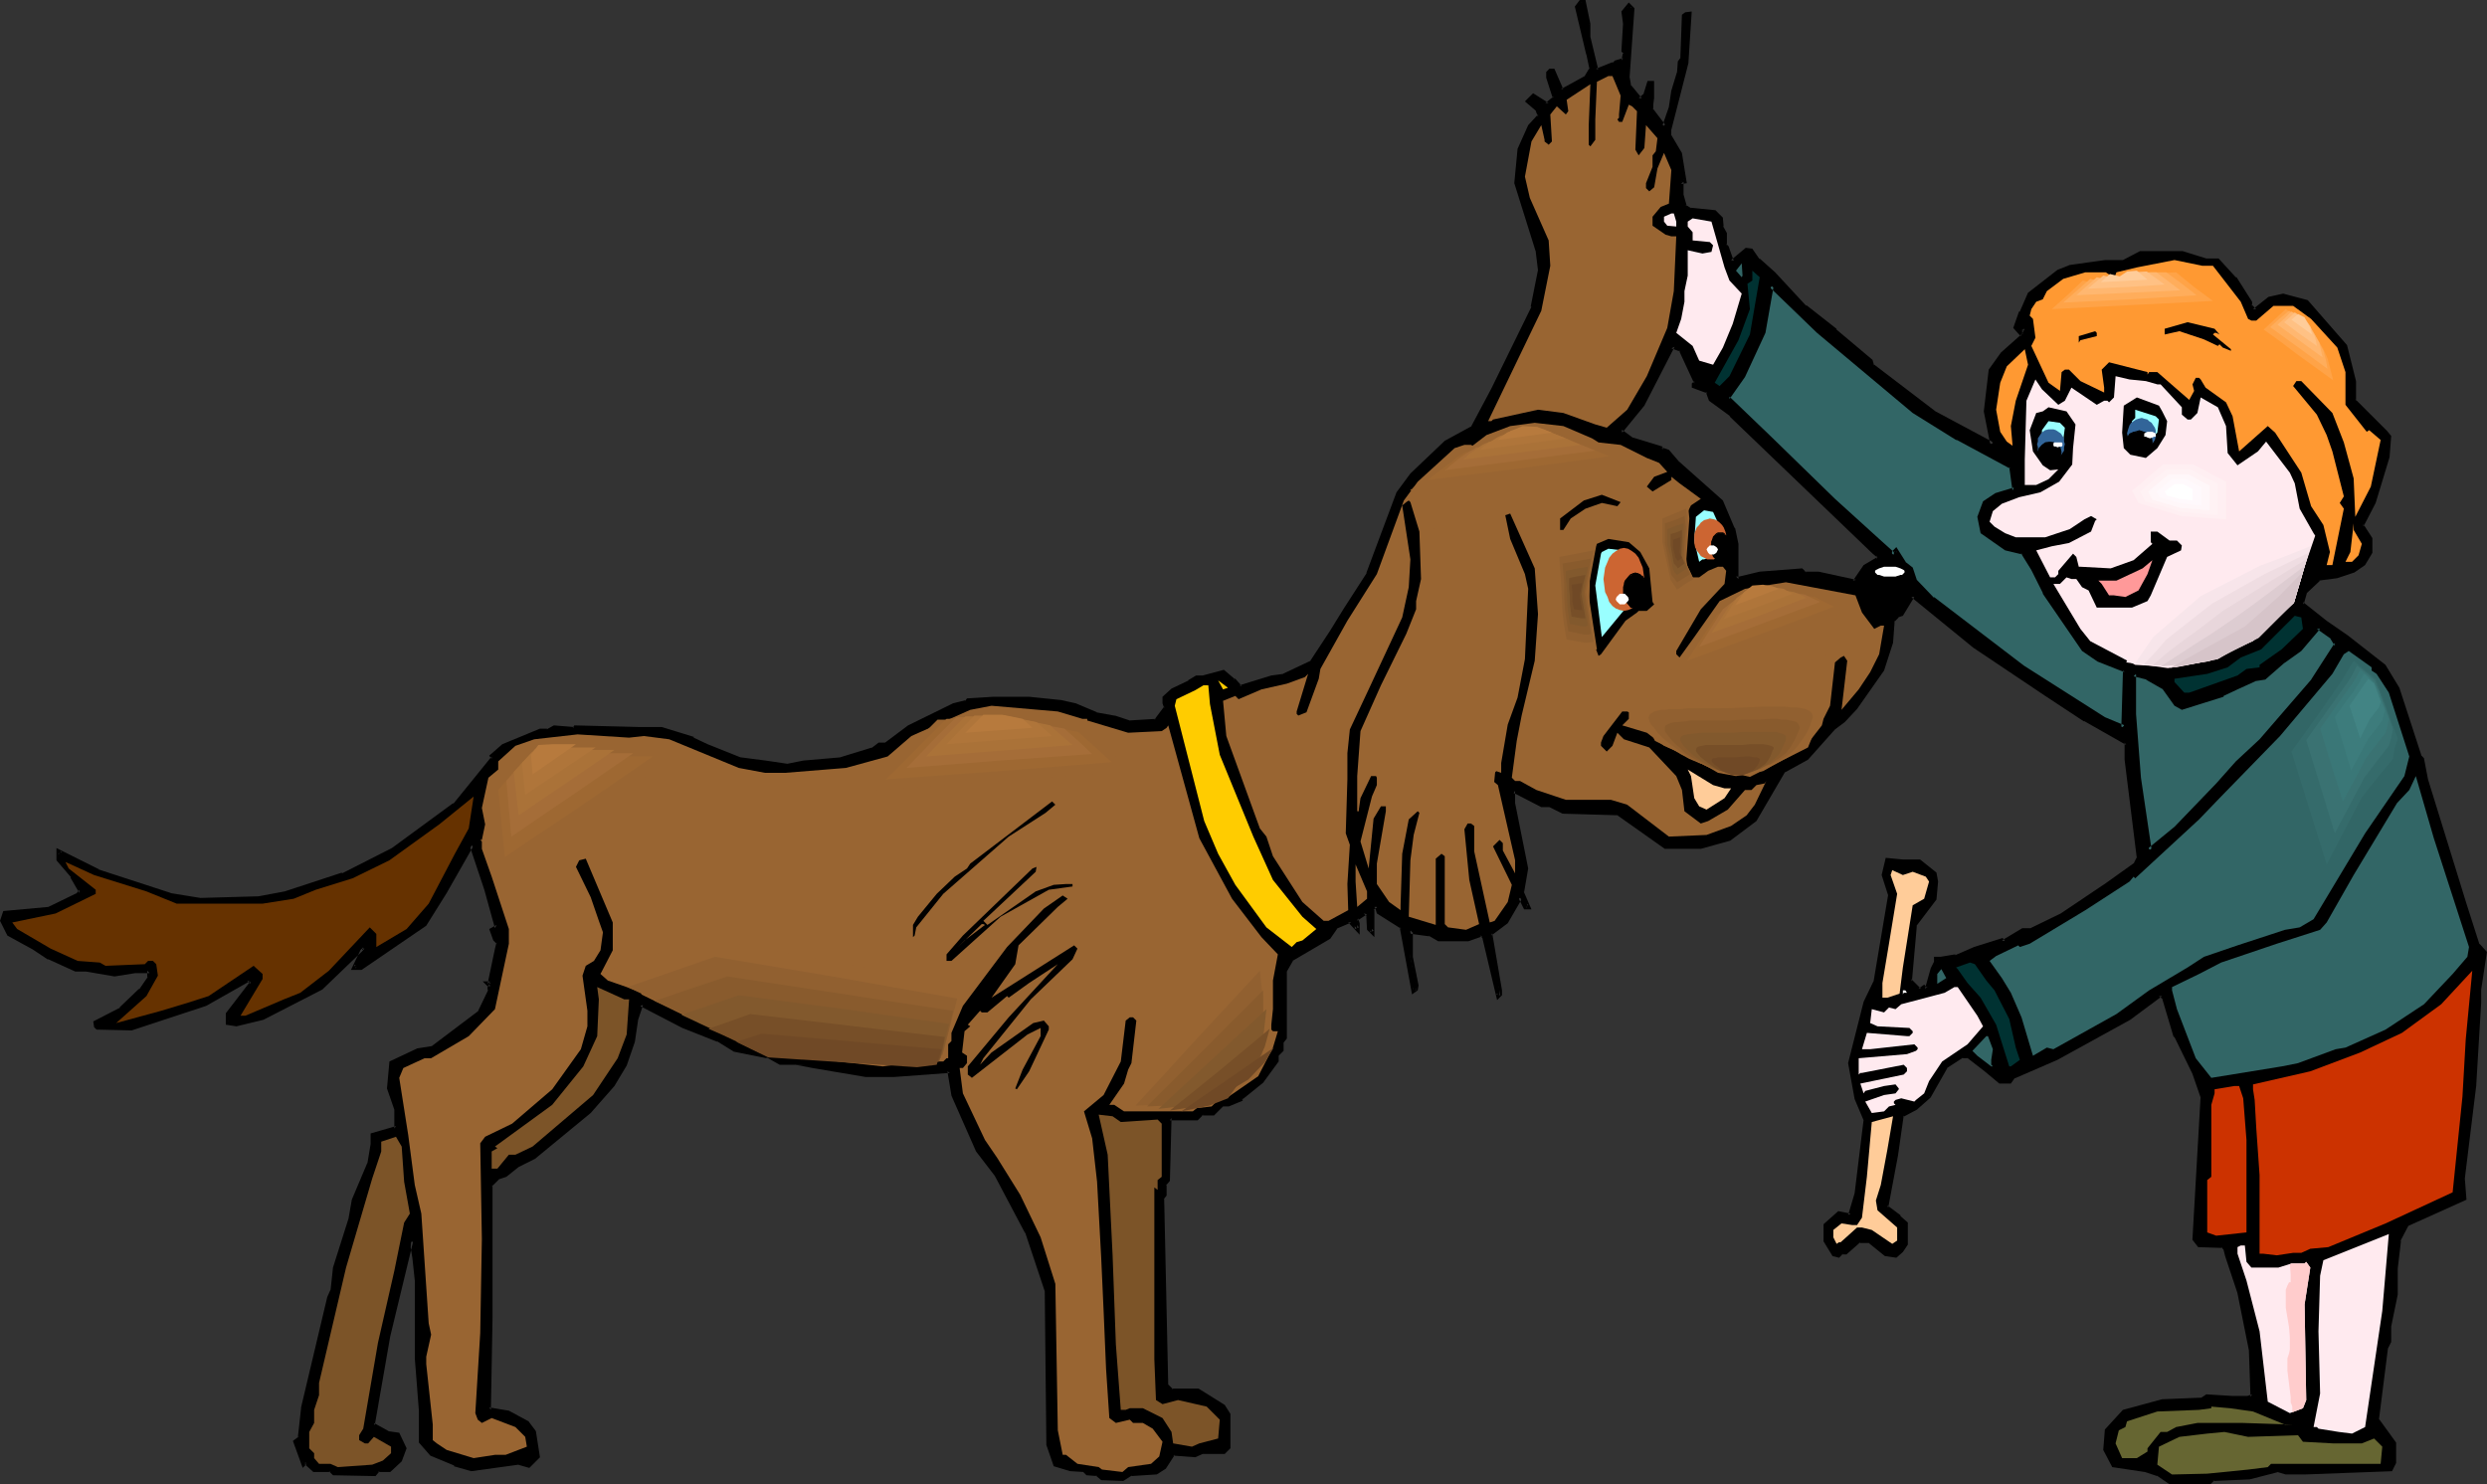 <?xml version="1.0" encoding="UTF-8" standalone="no"?>
<svg
   version="1.0"
   width="129.98mm"
   height="77.587mm"
   id="svg164"
   sodipodi:docname="Dog &amp; Boy.wmf"
   xmlns:inkscape="http://www.inkscape.org/namespaces/inkscape"
   xmlns:sodipodi="http://sodipodi.sourceforge.net/DTD/sodipodi-0.dtd"
   xmlns="http://www.w3.org/2000/svg"
   xmlns:svg="http://www.w3.org/2000/svg">
  <rect width="100%" height="100%" fill="#333333" stroke="none"/>
  <sodipodi:namedview
     id="namedview164"
     pagecolor="#ffffff"
     bordercolor="#000000"
     borderopacity="0.25"
     inkscape:showpageshadow="2"
     inkscape:pageopacity="0.0"
     inkscape:pagecheckerboard="0"
     inkscape:deskcolor="#d1d1d1"
     inkscape:document-units="mm" />
  <defs
     id="defs1">
    <pattern
       id="WMFhbasepattern"
       patternUnits="userSpaceOnUse"
       width="6"
       height="6"
       x="0"
       y="0" />
  </defs>
  <path
     style="fill:#000000;fill-opacity:1;fill-rule:evenodd;stroke:none"
     d="m 334.996,75.613 -2.909,-6.624 -1.616,-0.646 -6.141,11.633 -4.202,5.332 2.262,1.616 5.656,1.616 v 0.323 l 1.293,0.323 2.101,2.262 8.565,7.755 2.262,5.17 0.646,3.07 v 6.947 h 0.808 l 3.878,-0.969 8.242,-0.646 0.646,0.646 h 2.747 l 7.272,1.616 1.939,-3.07 2.747,-1.454 v -0.808 l -0.97,-0.646 -28.28,-27.143 -3.878,-2.908 -0.646,-1.777 -2.747,-0.969 V 75.936 Z M 313.827,4.685 v 2.747 l 1.293,5.978 v 0.162 l 0.323,0.485 3.394,-1.293 0.323,-0.485 1.616,-0.323 0.323,-1.616 -0.323,-0.323 0.323,-5.332 -0.323,-2.262 0.97,-1.293 0.646,0.646 -0.97,13.572 0.323,1.616 2.262,2.747 1.131,-0.969 0.646,-2.424 h 0.646 v 3.07 l -0.323,1.293 v 0.969 l 2.586,3.393 1.454,-3.716 0.485,-3.393 1.131,-3.554 v -2.1 l 0.485,-0.485 0.485,-8.725 0.323,-0.323 h 0.646 l -0.646,9.532 -1.616,7.109 -1.778,6.14 v 1.454 l 2.101,3.231 0.97,5.655 h -0.646 v 2.585 l 0.646,2.424 1.293,0.646 4.686,0.323 1.293,1.293 v 1.616 l 0.646,1.293 v 2.424 l 0.323,0.323 0.97,2.585 0.323,0.323 2.747,-2.262 h 0.97 l 1.293,1.939 3.07,2.747 6.141,6.624 5.979,4.685 6.949,5.816 0.323,1.131 12.443,9.209 11.474,6.301 -1.293,-6.624 0.97,-7.917 2.262,-3.393 4.363,-3.878 v -1.131 l -0.323,-0.162 -0.646,0.969 -0.808,-0.969 1.131,-3.07 1.616,-3.716 5.656,-4.201 2.262,-0.969 7.11,-1.131 h 3.555 l 3.394,-1.616 h 8.08 l 4.686,1.293 h 2.424 l 3.232,3.716 3.07,4.524 v 0.808 l 0.97,0.969 3.07,-2.262 2.586,-0.808 4.525,1.293 7.757,8.725 1.616,6.947 v 3.878 l 6.302,6.301 0.646,0.808 -0.323,3.878 -2.586,9.048 -2.424,4.524 1.778,2.747 v 2.585 l -1.454,2.262 -1.939,1.454 -3.232,0.969 -3.717,0.646 -2.747,2.585 -0.646,2.424 4.686,3.554 4.202,2.908 7.434,5.816 2.586,4.524 4.363,13.248 0.646,0.485 0.646,4.039 7.595,24.558 2.747,8.24 1.293,1.293 -0.97,7.432 v 2.585 l -0.97,16.157 -2.424,18.58 0.323,4.039 -11.312,4.847 -1.616,3.393 -0.646,5.332 v 5.332 l -1.293,6.14 v 3.07 l -0.646,1.293 -1.778,14.218 3.394,4.685 v 3.716 l -0.646,1.293 -16.968,0.646 h -3.555 l -1.616,-0.485 -5.656,1.454 -7.272,0.323 -0.646,0.646 h -7.757 l -2.586,-1.616 -2.262,-0.808 -6.302,-0.969 -1.616,-2.908 0.323,-3.878 3.232,-3.716 7.595,-1.939 7.918,-0.323 0.97,-0.646 5.01,0.323 h 3.07 l 0.97,-0.323 -0.323,-9.371 -2.424,-11.148 -2.262,-7.432 -0.323,-1.293 -0.646,-0.646 h -4.686 l -0.97,-1.293 1.616,-28.113 -1.616,-4.685 -3.555,-7.271 -2.262,-7.594 -0.808,-0.646 -6.141,4.524 -14.382,8.078 -8.726,3.554 -0.646,0.969 h -1.778 l -2.747,-2.262 -3.717,-2.747 h -0.97 l -3.232,2.1 -3.394,5.978 -2.586,2.262 -2.747,1.454 -1.293,7.755 -1.939,10.34 2.586,2.1 1.293,1.131 v 4.039 l -0.808,1.293 -1.131,0.969 -1.939,-0.323 -3.394,-2.585 h -1.939 l -2.586,2.424 h -0.808 l -0.485,0.485 -1.131,-0.323 -1.616,-2.585 v -3.07 l 2.747,-2.262 2.262,0.323 1.293,-4.201 1.616,-14.703 -1.616,-4.201 -1.293,-6.947 2.909,-11.956 2.101,-3.878 2.909,-17.288 -1.293,-4.039 0.646,-2.908 3.07,0.323 h 3.232 l 3.07,2.262 0.323,1.616 -0.323,3.393 -4.04,5.17 -0.97,10.987 1.939,1.939 0.97,-0.646 0.323,0.485 h 0.323 l 0.97,-4.039 0.808,-1.293 v -0.646 h 0.97 l 2.909,-0.485 3.717,-1.616 5.333,-1.616 0.162,0.323 4.04,-2.424 h 1.616 l 5.979,-2.908 9.05,-5.978 5.494,-4.039 0.646,-1.131 -2.262,-19.711 v -3.231 l -8.242,-4.685 -7.595,-4.847 -14.221,-9.532 -12.282,-10.017 -2.262,3.716 -0.808,0.323 -0.97,0.969 -0.323,4.362 -1.616,5.17 -5.333,7.594 -2.262,2.585 -2.101,1.454 -5.333,5.978 -4.525,2.585 -5.656,9.532 -5.01,3.716 -5.656,1.616 h -6.949 l -9.211,-6.624 -10.989,-0.323 -2.586,-1.293 h -1.778 l -5.171,-2.747 h -0.323 v 2.424 l 2.586,12.925 -0.97,4.524 1.293,3.07 h -0.646 l -0.97,-1.939 -2.747,5.009 -3.232,2.262 1.293,7.594 0.646,3.554 v 0.808 l -0.323,0.323 -2.586,-11.633 -0.646,-0.646 -2.747,0.969 h -5.656 l -1.939,-0.969 -3.394,-0.323 -0.323,-0.485 v 5.332 l 1.131,5.655 v 0.808 l -0.485,0.162 -2.262,-12.441 -4.686,-3.07 -0.323,-0.969 -0.162,-0.323 -0.808,0.646 v 4.685 l -0.646,-0.646 v -2.747 l -0.646,-0.646 -1.939,1.454 0.323,0.969 v 0.969 l -1.454,-1.616 -2.909,1.293 -1.293,1.939 -7.272,4.362 -1.293,2.262 v 13.248 l -0.646,0.646 v 1.616 l -0.97,0.969 v 1.454 l -3.07,3.878 -4.202,3.393 v 0.323 l -2.424,0.969 h -1.293 l -1.616,1.616 h -2.262 l -0.97,0.969 h -5.333 l -0.323,12.279 -0.808,0.808 v 2.1 l -0.485,0.808 0.97,36.999 0.97,0.969 h 5.171 l 5.01,3.07 0.97,1.616 v 6.301 l -0.97,0.969 h -4.202 l -1.293,0.646 -4.363,-0.323 -1.778,2.747 -1.616,0.969 -4.848,0.323 -1.778,0.969 h -4.04 l -0.97,-0.969 h -1.939 l -0.646,-0.808 -2.586,-0.162 -3.07,-0.808 -1.293,-3.878 -0.323,-30.536 -3.878,-11.471 -5.979,-11.31 -3.717,-5.009 -5.01,-10.825 -0.646,-4.685 -10.989,0.646 h -5.494 l -10.666,-1.616 -3.394,-0.646 h -2.909 l -2.586,-1.454 -6.464,-1.293 -3.232,-1.939 -6.949,-2.585 -8.242,-4.362 -0.97,2.908 -0.808,4.362 -1.616,4.685 -2.262,3.878 -4.686,5.332 -10.827,9.048 -3.394,1.616 -2.262,1.939 -1.454,0.323 -1.616,1.616 v 26.174 l -0.323,18.257 4.04,0.646 3.555,1.939 1.454,1.777 0.646,4.847 -1.778,1.616 -1.939,-0.485 -9.211,1.293 -3.394,-0.969 -4.686,-2.1 -1.939,-2.262 v -6.301 l -0.97,-10.179 v -15.349 l -0.323,-4.685 -0.323,-1.939 v -0.969 l -0.323,-0.323 -4.686,18.903 -3.07,17.449 3.07,1.777 2.101,0.323 1.131,2.585 -0.97,2.424 -1.939,1.777 h -2.262 l -0.808,0.808 h -7.918 l -0.646,-0.808 H 62.054 l -1.616,-1.454 -0.485,0.323 -1.616,-4.362 0.97,-0.646 0.646,-5.978 5.01,-21.811 0.646,-1.454 0.646,-4.524 3.07,-9.694 0.646,-3.554 3.07,-7.27 0.485,-3.716 v -1.939 l 4.686,-1.293 v -3.716 l -1.293,-4.201 0.323,-5.009 5.333,-2.424 2.909,-0.646 9.373,-6.947 1.939,-4.362 v -0.969 l -0.323,-0.323 h 0.323 l 1.454,-6.947 0.162,-1.293 -0.646,-0.646 -0.646,-1.777 1.131,-0.485 -2.101,-7.594 -2.909,-8.725 -5.333,9.209 -4.04,6.463 -12.605,8.563 h -1.293 l 1.778,-3.393 0.323,-0.323 -0.323,-0.323 -8.403,7.917 -11.474,5.978 -5.171,1.454 -1.616,-0.323 v -1.777 l 4.686,-6.14 -0.646,-0.808 -8.565,5.009 -14.706,4.685 h -6.464 l -0.485,-0.323 v -0.646 l 5.01,-2.747 3.878,-3.716 1.778,-2.424 v -1.454 H 26.664 l -4.04,0.646 -5.656,-0.969 h -2.101 l -5.171,-2.424 -3.07,-1.939 -4.848,-2.585 -1.454,-2.585 0.646,-1.454 8.726,-0.969 5.656,-2.585 0.646,-0.808 -1.616,-2.908 -2.747,-3.231 v -1.777 l 7.757,4.039 14.221,4.685 5.979,0.969 11.474,-0.323 5.333,-0.969 11.312,-3.716 9.858,-4.847 12.282,-9.048 7.595,-9.209 -0.323,-0.323 2.424,-2.1 7.11,-2.908 h 1.454 l 1.293,-0.646 4.04,0.323 0.323,-0.323 12.605,0.323 h 4.202 l 6.302,1.939 2.747,1.293 6.464,2.585 5.01,0.808 4.363,0.646 3.394,-0.646 7.272,-0.808 6.302,-1.777 1.293,-1.131 h 1.293 l 4.686,-3.231 8.565,-4.362 2.747,-0.646 0.162,-0.323 5.01,-0.323 h 7.11 l 6.141,0.646 3.07,0.646 4.04,1.616 3.555,0.646 3.07,1.131 5.171,-0.485 2.101,-2.585 -0.485,-0.969 v -0.969 l 1.778,-1.454 3.232,-1.616 1.454,-0.969 h 1.293 l 3.878,-0.969 2.101,1.616 1.293,1.454 6.141,-2.1 2.424,-0.323 5.494,-2.585 4.04,-5.978 2.747,-4.201 4.525,-7.271 5.979,-15.834 2.586,-3.716 6.787,-6.463 5.171,-2.908 4.04,-7.594 7.918,-16.157 1.293,-7.271 -0.323,-4.039 -4.202,-13.248 0.646,-6.624 1.939,-4.524 1.939,-2.1 -0.323,-1.293 -1.939,-1.616 0.97,-1.131 2.747,1.777 1.616,-1.293 -1.293,-4.039 v -0.969 l 0.323,-0.323 h 0.646 l 1.293,3.231 v 0.323 l 0.323,0.323 5.01,-2.585 0.97,-1.777 -0.646,-2.908 -2.424,-9.209 0.808,-0.969 h 0.646 z"
     id="path1" />
  <path
     style="fill:#000000;fill-opacity:1;fill-rule:evenodd;stroke:none"
     d="m 335.481,75.613 -3.07,-6.947 -2.262,-0.808 -6.141,11.956 V 79.652 l -4.525,5.655 2.747,1.939 5.656,1.777 -0.323,-0.485 0.162,0.646 1.454,0.485 -0.162,-0.162 2.101,2.262 8.565,7.594 v 0 l 2.101,5.332 v -0.162 l 0.646,3.07 v -0.162 l 0.162,7.271 h 1.131 l 4.04,-0.808 v 0 l 8.08,-0.646 -0.323,-0.162 0.808,0.808 h 2.909 -0.162 l 7.595,1.454 2.262,-3.07 h -0.162 l 2.747,-1.616 v -1.131 l -1.131,-0.969 0.162,0.162 -28.28,-27.143 v 0 l -4.04,-3.07 0.162,0.323 -0.646,-1.939 -2.909,-1.131 0.323,0.485 v -0.323 l -0.162,0.323 0.485,-0.646 -0.808,-0.323 -0.485,0.485 v 0.808 l 3.07,1.131 -0.323,-0.323 0.646,1.777 4.202,3.07 h -0.162 l 28.28,27.143 v 0 l 0.97,0.808 -0.162,-0.485 v 0.808 l 0.162,-0.485 -2.747,1.616 -2.101,3.07 0.646,-0.162 -7.434,-1.616 h -2.747 l 0.323,0.162 -0.808,-0.808 -8.403,0.646 v 0 l -4.04,0.969 h 0.162 -0.808 l 0.485,0.485 v -6.947 l -0.646,-3.07 -0.162,-0.162 -2.262,-5.332 -8.726,-7.755 -1.939,-2.262 -1.454,-0.485 0.323,0.485 -0.162,-0.646 -5.818,-1.777 0.162,0.162 -2.424,-1.777 0.162,0.646 4.363,-5.332 5.979,-11.633 -0.646,0.323 1.778,0.646 -0.323,-0.323 3.07,6.624 v -0.485 z"
     id="path2" />
  <path
     style="fill:#000000;fill-opacity:1;fill-rule:evenodd;stroke:none"
     d="M 313.342,4.847 V 4.685 7.432 l 1.293,6.14 v -0.162 0.323 l 0.646,0.808 3.717,-1.454 0.485,-0.485 -0.323,0.162 1.939,-0.323 0.485,-2.1 -0.485,-0.646 0.162,0.323 0.323,-5.332 -0.323,-2.262 -0.162,0.323 1.131,-1.293 h -0.808 l 0.646,0.646 -0.162,-0.485 -0.97,13.733 0.485,1.939 2.586,3.07 1.454,-1.454 0.646,-2.424 -0.323,0.323 h 0.646 l -0.485,-0.485 v 3.07 -0.162 l -0.323,1.454 v 1.131 l 3.232,4.039 1.616,-4.524 v 0 l 0.646,-3.231 v 0 l 1.131,-3.716 v -2.1 l -0.162,0.323 0.646,-0.646 0.485,-8.886 -0.162,0.323 0.323,-0.323 -0.323,0.162 h 0.646 l -0.485,-0.485 -0.646,9.532 v -0.162 l -1.616,7.109 -1.778,6.301 v 1.616 l 2.262,3.393 -0.162,-0.162 0.97,5.493 0.485,-0.485 h -1.131 v 3.231 l 0.808,2.424 1.454,0.969 4.848,0.323 -0.323,-0.162 1.293,1.293 -0.162,-0.323 v 1.777 l 0.808,1.454 v -0.323 2.585 l 0.323,0.485 -0.162,-0.162 1.131,2.747 0.485,0.646 3.07,-2.585 -0.162,0.162 h 0.97 l -0.485,-0.162 1.454,1.939 3.07,2.747 6.141,6.624 h 0.162 l 5.979,4.685 h -0.162 l 6.949,5.816 v -0.162 l 0.323,1.131 12.443,9.371 h 0.162 l 12.12,6.786 -1.293,-7.594 v 0.162 l 0.97,-7.917 -0.162,0.162 2.424,-3.231 h -0.162 l 4.363,-4.039 v -1.454 l -0.808,-0.646 -0.808,1.293 h 0.646 l -0.808,-0.969 0.162,0.323 1.131,-2.908 v 0 l 1.454,-3.554 v 0.162 l 5.494,-4.362 v 0 l 2.424,-0.969 h -0.162 l 6.949,-0.969 v 0 h 3.717 l 3.394,-1.777 -0.162,0.162 h 8.08 v 0 l 4.686,1.293 h 2.424 l -0.323,-0.162 3.394,3.716 -0.162,-0.162 3.07,4.685 -0.162,-0.323 v 0.969 l 1.454,1.454 3.232,-2.585 -0.162,0.162 2.747,-0.808 h -0.323 l 4.686,1.293 -0.323,-0.162 7.757,8.725 -0.162,-0.162 1.616,6.947 V 75.29 l 0.162,4.201 6.302,6.301 0.646,0.808 -0.162,-0.485 -0.323,4.039 v -0.162 l -2.586,9.048 v -0.162 l -2.424,4.847 1.778,2.908 v -0.162 2.585 -0.162 l -1.293,2.262 0.162,-0.162 -1.939,1.293 v 0 l -3.232,0.969 v 0 l -3.717,0.646 -2.909,2.908 -0.808,2.585 5.01,3.878 4.202,2.908 7.272,5.816 v -0.162 l 2.586,4.524 -0.162,-0.162 4.525,13.41 0.646,0.646 -0.162,-0.162 0.646,4.039 v 0 l 7.757,24.558 2.586,8.401 1.454,1.293 -0.162,-0.323 -0.97,7.271 v 2.747 l -0.97,16.157 v 0 l -2.424,18.58 0.485,4.039 0.162,-0.485 -11.474,5.009 -1.778,3.554 -0.646,5.493 v 5.332 -0.162 l -1.293,6.301 v 3.07 l 0.162,-0.162 -0.646,1.293 -1.939,14.541 3.555,4.847 -0.162,-0.323 v 3.716 l 0.162,-0.162 -0.646,1.293 0.323,-0.323 -16.968,0.646 h -3.555 0.162 l -1.778,-0.323 -5.818,1.293 h 0.162 l -7.595,0.485 -0.646,0.808 0.323,-0.162 h -7.757 0.323 l -2.586,-1.777 -2.586,-0.646 v 0 l -6.302,-0.969 0.323,0.162 -1.616,-2.908 v 0.162 l 0.323,-3.878 v 0.323 l 3.232,-3.716 -0.162,0.162 7.595,-1.939 h -0.162 l 8.08,-0.485 1.131,-0.646 h -0.323 l 5.01,0.323 h 3.07 l 1.293,-0.323 -0.323,-9.694 v 0 l -2.262,-11.31 v 0 l -2.262,-7.432 -0.485,-1.293 -0.808,-0.969 h -4.848 l 0.485,0.162 -0.97,-1.293 v 0.323 l 1.616,-28.274 -1.616,-4.685 v 0 l -3.717,-7.271 h 0.162 l -2.424,-7.755 -1.131,-0.969 -6.464,4.847 v 0 l -14.221,7.917 -8.726,3.716 -0.808,1.131 0.323,-0.323 h -1.778 l 0.323,0.162 -2.747,-2.262 v 0 l -3.878,-2.908 h -1.293 l -3.394,2.262 -3.394,6.14 v -0.162 l 0.646,0.485 3.394,-5.978 -0.162,0.162 3.232,-2.1 -0.162,0.162 h 0.97 l -0.162,-0.162 3.555,2.747 v 0 l 2.909,2.424 h 2.262 l 0.808,-1.131 -0.162,0.162 8.565,-3.716 14.382,-7.917 v 0 l 6.302,-4.685 h -0.646 l 0.808,0.646 -0.162,-0.162 2.262,7.594 h 0.162 l 3.555,7.271 v 0 l 1.616,4.685 v -0.162 l -1.616,28.274 1.131,1.454 4.848,0.162 -0.323,-0.162 0.646,0.646 -0.162,-0.162 0.323,1.293 2.424,7.271 v 0 l 2.262,11.31 v -0.162 l 0.323,9.371 0.323,-0.485 -0.97,0.323 h 0.162 -3.07 l -5.171,-0.323 -0.97,0.646 h 0.162 l -7.918,0.323 -7.757,2.1 -3.555,3.878 -0.323,4.039 1.778,3.393 6.464,0.969 v 0 l 2.424,0.808 -0.162,-0.162 2.586,1.777 h 8.08 l 0.808,-0.808 -0.323,0.162 7.272,-0.323 5.656,-1.454 h -0.162 l 1.616,0.485 h 3.717 l 17.291,-0.646 0.808,-1.616 v -4.039 l -3.394,-4.685 v 0.162 l 1.778,-14.056 v 0 l 0.646,-1.293 v -3.231 0.162 l 1.293,-6.301 v -5.332 0.162 l 0.646,-5.493 -0.162,0.162 1.778,-3.393 -0.162,0.323 11.474,-5.17 -0.323,-4.201 v 0 l 2.262,-18.419 v -0.162 l 0.97,-16.157 v -2.585 0 l 1.131,-7.432 -1.454,-1.616 v 0.162 l -2.586,-8.078 -7.595,-24.558 v 0 l -0.808,-4.201 -0.646,-0.646 0.162,0.162 -4.363,-13.41 -2.747,-4.524 -7.434,-5.816 -4.202,-2.908 -4.686,-3.716 0.162,0.485 0.646,-2.262 -0.162,0.162 2.747,-2.585 h -0.323 l 3.717,-0.485 v 0 l 3.394,-1.131 2.101,-1.454 1.454,-2.424 v -2.908 l -1.778,-2.747 v 0.485 l 2.424,-4.685 2.747,-9.048 0.323,-4.201 -0.808,-0.969 -6.302,-6.301 0.162,0.323 v -3.878 l -1.778,-7.109 -7.757,-8.886 -4.848,-1.293 -2.909,0.646 -3.07,2.424 h 0.646 l -0.97,-0.969 0.162,0.323 v -0.808 l -3.07,-4.847 h -0.162 l -3.394,-3.716 h -2.586 0.162 l -4.686,-1.454 h -8.403 l -3.394,1.777 h 0.162 -3.555 -0.162 l -6.949,0.969 -2.424,0.969 -5.818,4.524 -1.616,3.716 h -0.162 l -1.131,3.231 1.454,1.616 0.808,-1.454 -0.646,0.162 0.485,0.323 -0.323,-0.485 v 1.131 l 0.162,-0.323 -4.363,3.878 -2.424,3.393 -0.97,8.24 1.293,6.624 0.646,-0.485 -11.474,-6.14 v 0 l -12.282,-9.371 0.162,0.323 -0.323,-1.131 -7.11,-5.978 v -0.162 l -5.979,-4.685 v 0.162 l -6.141,-6.624 -3.07,-2.747 v 0.162 l -1.454,-2.1 -1.293,-0.162 -2.909,2.424 0.646,0.162 -0.323,-0.323 0.162,0.162 -0.97,-2.747 -0.485,-0.485 0.162,0.323 v -2.424 l -0.808,-1.454 0.162,0.162 -0.162,-1.777 -1.454,-1.454 -4.848,-0.485 0.162,0.162 -1.293,-0.808 0.323,0.323 -0.646,-2.262 v 0 -2.585 l -0.485,0.485 1.131,-0.162 -0.97,-5.978 -2.101,-3.554 v 0.323 -1.454 0.162 l 1.616,-6.301 1.778,-6.947 v -0.162 l 0.646,-10.017 -1.293,0.162 -0.646,0.485 -0.323,8.886 v -0.323 l -0.485,0.646 -0.162,2.262 v -0.162 l -1.131,3.716 v 0 l -0.485,3.231 v 0 l -1.293,3.716 0.646,-0.162 -2.586,-3.393 0.162,0.323 v -0.969 0 l 0.162,-1.293 v -3.393 h -1.293 l -0.808,2.585 0.162,-0.162 -1.131,0.969 h 0.646 l -2.262,-2.747 0.162,0.323 -0.323,-1.777 v 0.162 l 0.97,-13.733 -1.131,-1.131 -1.454,1.777 0.323,2.423 v 0 l -0.323,5.493 0.485,0.485 -0.162,-0.323 -0.323,1.616 0.323,-0.485 -1.616,0.485 -0.485,0.485 v -0.162 l -3.232,1.293 0.485,0.162 -0.323,-0.323 0.162,0.162 V 13.248 L 314.15,7.27 V 7.432 4.685 Z"
     id="path3" />
  <path
     style="fill:#000000;fill-opacity:1;fill-rule:evenodd;stroke:none"
     d="m 380.729,216.338 -2.586,2.262 h 0.162 l -3.07,1.454 -1.293,8.078 -1.939,10.502 2.909,2.262 h -0.162 l 1.293,1.131 v -0.323 4.039 -0.323 l -0.97,1.454 0.162,-0.162 -1.131,0.969 0.485,-0.162 -2.101,-0.162 0.323,0.162 -3.555,-2.908 h -2.262 l -2.747,2.585 0.323,-0.162 h -0.97 l -0.646,0.646 0.323,-0.162 -0.97,-0.162 0.323,0.162 -1.616,-2.747 v 0.323 -3.07 l -0.162,0.323 2.747,-2.262 -0.485,0.162 2.747,0.485 1.293,-4.847 v 0 l 1.778,-14.703 -1.778,-4.362 v 0 l -1.131,-6.947 v 0.162 l 2.909,-11.794 v 0 l 1.939,-4.039 3.07,-17.449 -1.454,-4.039 v 0.323 l 0.808,-3.07 -0.485,0.323 2.909,0.323 h 3.394 -0.162 l 2.909,2.424 -0.162,-0.323 0.323,1.616 v -0.162 l -0.323,3.231 v -0.162 l -4.04,5.332 -0.97,11.31 2.424,2.424 1.293,-0.808 -0.646,-0.162 0.485,0.485 h 0.808 l 1.131,-4.201 v 0 l 0.646,-1.293 v -0.808 l -0.323,0.323 h 0.97 l 3.07,-0.323 3.717,-1.616 v 0 l 5.171,-1.616 -0.485,-0.162 0.485,0.646 4.363,-2.585 h -0.162 1.778 l 5.979,-2.908 h 0.162 l 8.888,-5.978 5.656,-4.201 0.808,-1.454 -2.262,-19.711 v 0 -3.393 l -8.565,-4.847 v 0 l -7.595,-4.847 -14.221,-9.532 v 0 l -12.605,-10.34 -2.586,4.039 0.162,-0.162 -0.646,0.323 -1.293,1.293 -0.323,4.362 v 0 l -1.616,5.332 v -0.162 l -5.333,7.594 0.162,-0.162 -2.262,2.585 v 0 l -2.101,1.454 -5.333,5.978 h 0.162 l -4.686,2.585 -5.818,9.694 0.162,-0.162 -4.848,3.716 v 0 l -5.656,1.454 h 0.162 -6.949 l 0.323,0.162 -9.373,-6.786 -11.15,-0.323 h 0.162 l -2.586,-1.131 h -1.939 0.323 l -5.333,-2.908 -0.97,0.162 v 2.908 l 2.586,12.925 v -0.162 l -0.97,4.685 1.454,3.07 0.323,-0.646 h -0.646 l 0.485,0.323 -1.454,-2.585 -3.07,5.493 0.162,-0.162 -3.555,2.585 2.101,11.471 v -0.162 0.808 -0.323 l -0.323,0.323 0.808,0.162 -2.747,-11.794 -0.97,-0.808 -2.909,0.969 h 0.162 -5.656 l 0.162,0.162 -1.939,-1.131 -3.394,-0.323 0.162,0.162 -0.97,-1.293 v 6.624 l 0.97,5.493 v 0 0.808 l 0.162,-0.485 -0.323,0.323 0.646,0.323 -2.262,-12.764 -4.848,-3.07 0.162,0.162 -0.323,-0.969 -0.646,-0.808 -1.131,1.131 v 4.847 l 0.646,-0.323 -0.646,-0.646 0.162,0.323 -0.162,-2.908 -0.97,-0.969 -2.424,1.777 0.323,1.293 v -0.162 0.969 l 0.808,-0.323 -1.616,-1.939 -3.232,1.616 -1.616,1.939 0.162,-0.162 -7.272,4.524 -1.454,2.424 v 13.41 l 0.162,-0.323 -0.808,0.808 v 1.777 l 0.162,-0.323 -1.131,1.131 v 1.616 -0.323 l -2.909,4.039 v -0.162 l -4.202,3.554 -0.162,0.485 0.323,-0.485 -2.424,0.969 h 0.162 -1.454 l -1.778,1.777 h 0.323 -2.424 l -1.131,0.969 h 0.323 -5.818 l -0.323,12.602 0.162,-0.323 -0.808,0.808 v 2.424 -0.162 l -0.646,0.808 0.97,37.483 1.131,1.131 h 5.494 -0.162 l 5.01,2.908 -0.162,-0.162 0.97,1.616 v -0.162 6.301 -0.323 l -0.97,0.969 0.323,-0.162 h -4.363 l -1.454,0.646 h 0.323 l -4.686,-0.323 -1.778,2.908 0.162,-0.162 -1.616,0.969 h 0.162 l -5.01,0.323 -1.778,1.131 0.162,-0.162 h -4.04 l 0.323,0.162 -0.97,-1.131 h -2.262 l 0.323,0.162 -0.808,-0.808 -2.747,-0.323 v 0 l -2.909,-0.646 0.323,0.323 -1.454,-4.039 v 0.162 l -0.162,-30.536 -4.04,-11.633 v -0.162 l -5.979,-11.31 v 0 l -3.717,-4.847 v 0 l -4.848,-10.825 v 0 l -0.808,-5.009 -11.312,0.646 h -5.494 v 0 l -10.504,-1.616 -3.555,0.162 v 0 l 3.394,0.646 10.504,1.777 h 0.162 5.494 l 10.989,-0.808 -0.485,-0.323 0.808,4.847 4.848,10.987 3.717,4.847 v 0 l 5.979,11.31 v -0.162 l 3.878,11.633 v -0.162 l 0.323,30.536 1.454,4.201 3.232,0.969 v 0 l 2.586,0.162 -0.162,-0.162 0.808,0.808 2.101,0.162 -0.323,-0.162 1.131,0.969 4.363,0.162 1.778,-1.131 -0.162,0.162 5.01,-0.323 1.778,-1.131 1.778,-2.747 -0.323,0.162 4.363,0.323 1.454,-0.646 h -0.162 4.525 l 1.131,-1.131 v -6.786 l -1.131,-1.777 -5.171,-3.231 h -5.333 l 0.323,0.162 -0.97,-0.969 v 0.323 l -0.808,-36.999 -0.162,0.162 0.646,-0.808 v -2.262 l -0.162,0.323 0.808,-0.969 0.323,-12.441 -0.323,0.485 h 5.494 l 1.131,-1.131 -0.323,0.162 h 2.424 l 1.778,-1.777 h -0.323 1.454 l 2.747,-1.131 v -0.485 l -0.162,0.323 4.202,-3.393 3.07,-4.201 v -1.454 0.323 l 0.97,-0.969 v -1.939 0.323 l 0.646,-0.808 v -13.41 0.162 l 1.293,-2.262 -0.162,0.162 7.434,-4.362 1.454,-2.1 -0.323,0.162 3.07,-1.293 h -0.646 l 2.262,2.424 v -2.262 l -0.323,-0.969 -0.162,0.485 1.939,-1.293 -0.646,-0.162 0.646,0.646 -0.162,-0.323 0.162,2.908 1.454,1.454 v -5.655 l -0.162,0.323 0.808,-0.646 h -0.646 l 0.162,0.323 v -0.162 l 0.323,1.131 4.848,3.07 -0.323,-0.323 2.424,13.248 1.131,-0.808 0.162,-0.969 -1.131,-5.655 v 0 -5.332 l -0.808,0.323 0.485,0.485 3.555,0.485 -0.162,-0.162 1.939,1.131 h 5.979 l 2.747,-0.969 -0.485,-0.162 0.646,0.646 -0.162,-0.162 2.909,12.279 0.97,-0.969 v -0.969 l -1.939,-11.31 -0.162,0.485 3.232,-2.424 2.909,-5.009 h -0.808 l 1.131,2.262 h 1.454 l -1.616,-3.716 0.162,0.323 0.808,-4.685 -2.586,-12.925 v 0 -2.424 l -0.323,0.485 h 0.323 -0.162 l 5.333,2.747 h 1.778 -0.162 l 2.586,1.293 11.15,0.323 h -0.323 l 9.373,6.624 h 7.11 l 5.818,-1.616 5.171,-3.878 5.656,-9.694 -0.162,0.162 4.686,-2.585 5.333,-5.978 v 0 l 1.939,-1.454 2.424,-2.585 v 0 l 5.333,-7.594 1.778,-5.493 0.323,-4.362 -0.162,0.323 0.97,-0.969 h -0.162 l 0.97,-0.323 2.262,-3.716 h -0.646 l 12.282,10.017 v 0 l 14.221,9.532 7.595,5.009 h 0.162 l 8.242,4.685 -0.323,-0.485 v 3.231 0.162 l 2.424,19.55 v -0.323 l -0.646,1.293 0.162,-0.162 -5.656,4.039 -8.888,5.978 v 0 l -5.979,2.908 h 0.162 -1.778 l -4.04,2.424 0.646,0.162 -0.485,-0.646 -5.656,1.777 v 0 l -3.717,1.616 v -0.162 l -2.909,0.485 h 0.162 -1.454 v 1.131 -0.162 l -0.646,1.293 -1.131,4.039 0.485,-0.323 h -0.323 l 0.323,0.162 -0.646,-0.646 -1.131,0.808 h 0.485 l -1.939,-1.939 0.162,0.485 0.97,-10.987 -0.162,0.162 4.04,-5.332 0.323,-3.554 -0.323,-1.777 -3.232,-2.585 h -3.394 v 0 l -3.394,-0.323 -0.808,3.393 1.293,4.039 v -0.162 l -2.909,17.288 v -0.162 l -1.939,4.039 -3.07,12.117 1.293,7.109 1.778,4.201 v -0.162 l -1.778,14.541 v 0 l -1.293,4.362 0.485,-0.323 -2.424,-0.485 -2.909,2.585 v 3.393 l 1.778,2.908 1.293,0.323 0.808,-0.808 -0.323,0.162 h 0.97 l 2.747,-2.424 -0.323,0.162 h 1.939 l -0.162,-0.162 3.394,2.747 2.262,0.323 1.293,-1.131 0.97,-1.454 v -4.362 l -1.454,-1.293 v -0.162 l -2.586,-1.939 0.162,0.485 1.939,-10.34 1.131,-7.917 -0.162,0.323 2.747,-1.454 2.747,-2.424 z"
     id="path4" />
  <path
     style="fill:#000000;fill-opacity:1;fill-rule:evenodd;stroke:none"
     d="m 160.63,210.198 -3.394,-0.646 h -3.07 0.162 l -2.586,-1.454 -6.464,-1.131 h 0.162 l -3.394,-2.1 -6.949,-2.585 v 0 l -8.726,-4.524 -1.131,3.393 v 0.162 l -0.808,4.362 v -0.162 l -1.454,4.685 v -0.162 l -2.262,4.039 v -0.162 l -4.686,5.332 h 0.162 l -10.989,9.048 v -0.162 l -3.232,1.616 -2.424,2.1 0.162,-0.162 -1.454,0.485 -1.778,1.777 -0.162,26.335 -0.323,18.742 4.363,0.646 h -0.162 l 3.717,1.777 h -0.162 l 1.293,1.616 v -0.162 l 0.646,5.009 0.162,-0.485 -1.778,1.777 0.485,-0.162 -2.101,-0.646 -9.373,1.293 h 0.162 l -3.232,-0.969 v 0.162 l -4.686,-2.1 0.162,0.162 -1.939,-2.424 0.162,0.323 v -6.301 l -0.97,-10.34 v 0.162 -15.349 l -0.323,-4.685 -0.323,-1.939 v 0 l -0.162,-1.131 -0.97,-0.969 -4.848,19.55 v 0 l -2.909,17.934 3.232,1.777 2.101,0.323 -0.323,-0.162 1.293,2.585 v -0.323 l -0.97,2.262 v 0 l -1.939,1.777 h 0.323 -2.424 l -0.97,0.808 0.323,-0.162 h -7.918 l 0.323,0.162 -0.808,-0.808 h -3.394 0.323 l -1.939,-1.777 -0.646,0.646 0.646,0.162 -1.616,-4.362 -0.162,0.485 1.131,-0.808 0.646,-5.978 v 0 l 5.01,-21.973 v 0.162 l 0.646,-1.454 0.646,-4.524 v 0 l 2.909,-9.694 v 0 l 0.808,-3.716 -0.162,0.162 3.07,-7.271 0.646,-3.878 v -1.939 l -0.323,0.485 5.01,-1.454 v -4.201 l -1.454,-4.201 v 0.162 l 0.485,-5.009 -0.162,0.323 5.171,-2.424 v 0.162 l 3.07,-0.646 9.373,-7.109 2.101,-4.524 -0.162,-1.293 -0.323,-0.485 -0.323,0.808 h 0.646 l 1.616,-7.271 0.162,-1.454 -0.808,-0.969 0.162,0.162 -0.646,-1.616 -0.323,0.485 1.454,-0.808 -2.101,-7.917 -3.394,-9.694 -5.656,10.179 v 0 l -4.202,6.301 h 0.162 l -12.443,8.563 0.162,-0.162 h -1.293 l 0.323,0.646 1.778,-3.231 v 0 l 0.485,-0.646 -0.808,-0.808 -8.726,8.078 h 0.162 l -11.635,5.978 0.162,-0.162 -5.01,1.454 h 0.162 l -1.778,-0.323 0.485,0.485 v -1.777 l -0.162,0.323 4.848,-6.463 -1.131,-1.293 -8.888,5.17 0.162,-0.162 -14.544,4.685 v 0 h -6.464 l 0.323,0.162 -0.485,-0.323 0.162,0.323 v -0.646 l -0.323,0.323 5.171,-2.747 3.878,-3.716 1.939,-2.747 v -1.939 H 26.502 l -3.878,0.646 h 0.162 l -5.818,-0.969 h -2.101 l 0.162,0.162 -5.171,-2.424 v 0 l -2.909,-1.939 H 6.787 l -4.848,-2.747 0.162,0.323 -1.293,-2.747 v 0.485 l 0.646,-1.454 -0.323,0.323 8.726,-0.969 5.818,-2.747 0.808,-0.969 -1.778,-3.393 -2.747,-3.231 0.162,0.323 v -1.777 l -0.646,0.485 7.595,3.878 0.162,0.162 14.221,4.524 v 0 l 6.141,0.969 11.474,-0.323 h 0.162 l 5.171,-0.969 v 0 l 11.474,-3.554 v 0 l 10.019,-5.009 v 0 l 12.282,-9.048 7.918,-9.532 -0.646,-0.646 v 0.646 l 2.262,-2.1 v 0.162 l 7.272,-3.07 -0.323,0.162 h 1.616 l 1.293,-0.808 h -0.162 l 4.202,0.323 0.485,-0.485 -0.323,0.162 12.605,0.485 h 4.202 v 0 l 6.141,1.939 v -0.162 l 2.747,1.454 6.464,2.585 5.171,0.808 4.363,0.646 3.394,-0.646 7.272,-0.808 6.464,-1.939 1.293,-1.131 -0.162,0.162 h 1.454 l 4.686,-3.393 v 0 l 8.726,-4.362 -0.162,0.162 2.747,-0.646 0.485,-0.646 -0.485,0.323 5.01,-0.323 h 7.11 -0.162 l 6.302,0.646 2.909,0.646 -0.162,-0.162 4.202,1.777 3.717,0.646 h -0.162 l 3.07,1.131 5.656,-0.485 2.262,-2.908 -0.485,-1.293 v 0.162 -0.969 l -0.162,0.323 1.778,-1.454 -0.162,0.162 3.232,-1.616 v 0 l 1.454,-0.969 h -0.162 1.293 l 4.04,-0.969 -0.323,-0.162 1.939,1.616 v 0 l 0.485,-0.646 -2.101,-1.777 -4.202,1.131 h 0.162 -1.454 l -1.616,0.969 h 0.162 l -3.394,1.616 -1.778,1.616 v 1.293 l 0.323,0.969 v -0.323 l -1.939,2.585 0.323,-0.162 -5.333,0.323 h 0.162 l -2.909,-0.969 h -0.162 l -3.555,-0.646 h 0.162 l -4.202,-1.777 -2.909,-0.646 -6.302,-0.646 v 0 h -7.11 l -5.171,0.323 -0.485,0.646 0.323,-0.323 -2.586,0.646 -8.888,4.362 v 0 l -4.525,3.393 h 0.162 -1.454 l -1.454,1.131 0.162,-0.162 -6.302,1.939 h 0.162 l -7.434,0.646 -3.232,0.646 h 0.162 l -4.363,-0.646 -5.01,-0.646 v 0 l -6.464,-2.585 -2.747,-1.293 v -0.162 l -6.302,-1.939 h -4.363 l -12.928,-0.323 -0.323,0.485 0.323,-0.162 -4.04,-0.323 -1.454,0.808 0.162,-0.162 h -1.454 l -7.434,3.07 -2.586,2.262 0.485,0.646 v -0.485 l -7.595,9.371 v -0.162 l -12.12,8.886 v 0 l -9.858,5.009 v -0.162 l -11.312,3.716 v 0 l -5.171,0.969 v 0 l -11.474,0.323 v 0 l -5.979,-0.969 h 0.162 l -14.382,-4.685 h 0.162 l -8.403,-4.201 v 2.424 l 2.909,3.393 h -0.162 l 1.778,3.07 v -0.646 l -0.646,0.808 0.162,-0.162 -5.656,2.747 v 0 L 0.646,179.985 0,181.924 l 1.454,2.908 5.01,2.747 v 0 l 2.909,1.939 h 0.162 l 5.333,2.424 h 2.101 v 0 l 5.656,0.969 4.04,-0.646 v 0 h 2.909 l -0.485,-0.485 v 1.454 l 0.162,-0.323 -1.778,2.585 v -0.162 l -3.878,3.716 h 0.162 l -5.333,2.747 0.162,1.131 0.485,0.485 6.949,0.162 14.706,-4.847 8.565,-4.847 -0.485,-0.162 0.646,0.646 v -0.485 l -4.848,6.301 v 2.262 l 2.101,0.323 5.333,-1.293 11.635,-5.978 8.403,-8.078 H 71.427 l 0.323,0.323 v -0.646 l -0.485,0.485 -1.939,4.039 h 2.101 l 12.766,-8.725 4.04,-6.463 v 0 l 5.333,-9.371 h -0.808 l 2.909,8.725 2.101,7.594 0.323,-0.646 -1.454,0.808 0.808,2.262 0.646,0.646 v -0.323 l -0.323,1.293 -1.454,6.947 0.485,-0.485 h -1.454 l 1.131,1.131 -0.162,-0.323 v 0.969 l 0.162,-0.162 -2.101,4.362 0.162,-0.162 -9.211,6.947 h 0.162 l -3.07,0.485 -5.494,2.585 -0.485,5.332 1.454,4.201 v 0 3.716 l 0.323,-0.485 -5.01,1.454 v 2.262 -0.162 l -0.646,3.878 v -0.162 l -3.07,7.271 -0.646,3.716 v 0 l -3.07,9.694 -0.485,4.524 v -0.162 l -0.646,1.454 -5.171,21.811 v 0.162 l -0.646,5.816 0.323,-0.323 -1.293,0.969 1.939,5.332 0.808,-0.808 h -0.485 l 1.778,1.616 h 3.394 l -0.323,-0.162 0.808,0.808 8.403,0.162 0.808,-0.969 -0.323,0.162 h 2.424 l 2.262,-2.1 0.97,-2.585 -1.454,-3.07 -2.262,-0.323 h 0.162 l -2.909,-1.616 0.162,0.485 3.07,-17.611 v 0 l 4.525,-18.742 -0.646,0.162 0.323,0.323 -0.162,-0.323 v 0.969 0.162 l 0.323,1.939 0.485,4.524 v 0 15.349 0 l 0.808,10.34 v -0.162 6.463 l 2.262,2.585 4.686,1.939 v 0.162 l 3.394,0.969 9.373,-1.293 h -0.162 l 2.262,0.646 2.101,-2.1 -0.808,-5.17 -1.454,-1.939 -3.878,-2.1 -3.878,-0.646 0.323,0.485 0.323,-18.257 v -26.174 l -0.162,0.323 1.616,-1.616 -0.162,0.162 1.454,-0.485 2.424,-1.939 v 0 l 3.232,-1.616 10.989,-9.048 v 0 l 4.686,-5.332 2.424,-4.039 1.616,-4.685 v 0 l 0.646,-4.362 v 0 l 0.97,-2.908 -0.646,0.162 8.403,4.362 v 0 l 6.949,2.747 -0.162,-0.162 3.394,2.1 6.464,1.293 v -0.162 l 2.586,1.454 h 3.07 z"
     id="path5" />
  <path
     style="fill:#000000;fill-opacity:1;fill-rule:evenodd;stroke:none"
     d="m 243.369,134.747 1.454,1.616 6.464,-2.1 v 0 l 2.424,-0.323 5.656,-2.747 4.04,-5.978 2.747,-4.362 4.525,-7.271 6.141,-15.995 -0.162,0.162 2.747,-3.716 -0.162,0.162 6.787,-6.463 -0.162,0.162 5.333,-3.07 4.04,-7.755 8.08,-16.318 1.293,-7.271 -0.323,-4.039 -4.202,-13.41 v 0.162 l 0.646,-6.624 v 0.162 l 1.939,-4.524 h -0.162 l 2.262,-2.1 -0.646,-1.777 -1.939,-1.616 v 0.646 l 0.97,-1.131 -0.646,0.162 3.07,1.777 2.101,-1.777 -1.454,-4.201 v 0.162 -0.969 l -0.162,0.323 0.485,-0.323 -0.323,0.162 h 0.646 l -0.485,-0.323 1.454,3.231 -0.162,-0.162 0.162,0.646 0.485,0.646 5.494,-2.908 0.97,-1.939 -0.646,-3.231 v 0 l -2.262,-9.209 -0.162,0.323 0.808,-0.969 -0.323,0.162 h 0.646 l -0.485,-0.323 0.97,4.362 0.808,-0.162 L 313.18,0 h -1.131 l -0.97,1.293 2.262,9.532 v -0.162 l 0.646,3.07 v -0.323 l -0.97,1.616 0.323,-0.162 -5.01,2.747 h 0.485 l -0.323,-0.323 0.162,0.323 v -0.323 l -1.616,-3.716 h -0.97 l -0.646,0.646 v 1.131 l 1.293,4.039 0.162,-0.323 -1.616,1.293 h 0.646 l -3.07,-1.939 -1.616,1.616 2.262,1.939 -0.162,-0.162 0.485,1.293 v -0.485 l -1.939,2.1 -2.101,4.685 -0.646,6.786 4.202,13.41 v -0.162 l 0.485,4.039 v -0.162 l -1.454,7.271 h 0.162 l -7.918,16.157 -4.04,7.594 0.162,-0.162 -5.333,2.908 -6.787,6.463 -2.747,3.716 -5.979,15.995 0.162,-0.162 -4.686,7.271 -2.586,4.201 -4.04,6.14 0.162,-0.162 -5.494,2.585 h 0.162 l -2.424,0.323 -6.302,1.939 0.485,0.162 -1.293,-1.454 h -0.162 z"
     id="path6" />
  <path
     style="fill:#996532;fill-opacity:1;fill-rule:evenodd;stroke:none"
     d="m 320.129,18.903 -0.323,3.716 v 0.646 l -0.323,0.323 0.323,0.485 h 0.646 l 1.293,-3.393 0.646,0.323 0.97,0.969 -0.323,7.594 0.646,1.131 1.131,-1.454 0.323,-4.524 2.262,2.585 -0.323,2.585 -0.646,0.808 v 2.262 l -1.293,3.231 v 0.969 l 0.646,0.646 0.97,-0.808 0.646,-3.716 1.293,-3.07 1.454,3.393 -0.485,6.624 -1.616,0.646 -1.616,1.939 v 1.777 l 2.586,1.777 1.131,0.323 h 0.97 l -0.485,10.825 -1.293,7.271 -4.04,9.532 -3.878,6.624 -4.04,3.554 -2.262,-0.646 -6.302,-2.262 -5.01,-0.646 -8.888,1.939 -0.323,0.323 h -0.646 l 10.504,-21.811 1.778,-8.886 -0.323,-5.009 -3.717,-8.401 -0.97,-4.201 1.293,-6.947 1.939,-3.231 0.646,2.908 v 0.323 l 0.808,0.646 0.646,-0.646 -0.323,-5.332 1.293,-1.616 1.778,1.616 0.485,-0.646 -0.323,-2.262 4.686,-3.07 -0.323,8.078 v 3.878 l 0.323,0.323 0.97,-1.293 v -4.039 l 0.323,-7.432 2.262,-1.131 h 0.808 z"
     id="path7" />
  <path
     style="fill:#ffeaef;fill-opacity:1;fill-rule:evenodd;stroke:none"
     d="m 331.118,43.785 v 0.969 l -1.778,-0.162 -0.646,-0.808 v -0.969 l 1.454,-0.646 h 0.485 z"
     id="path8" />
  <path
     style="fill:#ffeaef;fill-opacity:1;fill-rule:evenodd;stroke:none"
     d="m 340.652,52.832 0.97,2.585 2.424,2.585 -1.778,5.978 -1.939,4.685 -1.939,3.393 -2.747,-0.808 -1.293,-2.908 -3.232,-2.585 0.97,-2.747 0.646,-3.393 v -2.1 l 0.646,-3.07 v -5.009 l 2.909,0.646 1.778,-0.323 0.323,-1.293 -0.646,-0.646 -3.394,-0.323 v -1.616 l -0.97,-1.131 v -0.969 l 0.97,-0.646 3.717,0.646 z"
     id="path9" />
  <path
     style="fill:#ff9932;fill-opacity:1;fill-rule:evenodd;stroke:none"
     d="m 437.128,52.509 5.494,7.109 1.454,3.393 0.646,0.323 h 0.97 l 3.394,-2.908 h 3.878 l 3.555,2.585 5.171,5.655 1.616,4.847 v 6.463 l 4.202,5.332 0.485,-0.323 2.262,1.939 -1.939,9.209 -3.07,5.978 -0.323,-7.594 -1.939,-7.109 -2.262,-5.816 -6.141,-6.301 h -0.97 l -0.646,0.969 4.686,5.655 1.939,4.039 1.131,3.231 2.262,8.886 -0.808,1.293 0.808,1.131 -2.262,11.148 h -1.131 l 0.646,-2.585 -1.293,-5.332 -2.424,-3.716 -1.939,-6.624 -5.171,-7.917 -1.454,-1.293 -5.656,5.009 -1.293,-6.947 -1.293,-2.747 -4.04,-2.908 -0.97,-1.616 -0.323,-0.323 h -0.646 l -0.646,1.293 0.323,1.293 -0.97,1.777 -6.302,-5.493 h -1.616 l -0.323,0.485 v -0.485 l -7.595,-1.939 -1.454,1.454 0.485,3.554 v 0.969 l -4.686,-2.262 -2.262,-2.262 h -0.808 l -0.646,0.485 -0.323,3.716 -2.262,-1.616 -3.394,-7.271 0.808,-1.616 -0.485,-3.716 -0.646,-0.646 0.323,-1.293 0.97,-1.454 1.293,-0.485 0.808,-1.616 3.232,-2.423 4.363,-1.293 h 4.04 l 0.97,0.646 0.646,0.646 0.485,-1.293 4.04,-0.969 7.434,-1.454 5.494,1.131 z"
     id="path10" />
  <path
     style="fill:#326666;fill-opacity:1;fill-rule:evenodd;stroke:none"
     d="m 344.046,54.771 -1.131,-1.293 1.131,-1.454 0.162,2.424 z"
     id="path11" />
  <path
     style="fill:#003232;fill-opacity:1;fill-rule:evenodd;stroke:none"
     d="m 345.662,66.081 -4.04,8.24 -1.939,1.939 -0.97,-0.646 4.686,-8.401 2.262,-6.14 -0.485,-5.009 0.97,-0.646 v -1.939 l 1.454,1.293 z"
     id="path12" />
  <path
     style="fill:#326666;fill-opacity:1;fill-rule:evenodd;stroke:none"
     d="m 461.691,127.315 -4.686,7.109 -10.342,11.956 -4.686,4.362 -3.878,4.362 -8.242,8.563 -5.333,4.362 -2.101,-14.379 -0.97,-12.602 v -7.917 l 2.747,0.646 3.394,2.1 2.262,3.231 1.131,0.646 8.08,-2.585 2.586,-1.293 3.717,-1.777 1.939,-0.323 3.717,-3.231 3.232,-2.262 3.717,-4.362 2.747,1.939 z m -83.547,-46.046 8.565,5.332 10.504,5.655 0.646,4.524 -3.555,0.969 -2.101,1.616 -1.131,2.747 0.646,2.908 4.686,3.393 3.232,0.646 1.939,3.231 2.424,4.685 7.595,11.31 2.909,1.939 5.333,2.262 -0.323,11.31 -3.878,-1.777 -15.998,-10.179 -17.938,-13.41 -3.555,-3.716 -0.808,-2.424 -1.293,-0.969 -1.616,-2.585 -0.323,0.323 v 0.646 l -3.232,-2.908 -8.726,-7.917 -12.605,-12.279 -8.242,-8.078 2.909,-4.201 4.04,-8.563 1.616,-9.371 9.373,9.048 z"
     id="path13" />
  <path
     style="fill:#000000;fill-opacity:1;fill-rule:evenodd;stroke:none"
     d="m 461.206,127.638 v -0.646 l -4.686,7.271 0.162,-0.162 -10.342,11.956 -4.686,4.362 -3.878,4.362 -8.242,8.563 v 0 l -5.333,4.362 0.808,0.162 -2.101,-14.218 -0.97,-12.602 v 0 -7.917 l -0.485,0.485 2.586,0.646 h -0.162 l 3.394,1.939 -0.162,-0.162 2.424,3.393 1.454,0.808 8.242,-2.585 v -0.162 l 2.747,-1.293 3.555,-1.616 h -0.162 l 2.101,-0.323 3.878,-3.393 -0.162,0.162 3.394,-2.424 3.717,-4.362 h -0.646 l 2.747,1.939 -0.162,-0.162 0.97,1.616 0.97,-0.323 -1.131,-1.777 -3.07,-2.262 -4.04,4.685 h 0.162 l -3.394,2.262 v 0 l -3.717,3.231 h 0.323 l -2.101,0.323 -3.717,1.616 -2.586,1.454 v -0.162 l -7.918,2.585 0.323,0.162 -1.293,-0.646 0.162,0.162 -2.262,-3.393 -3.555,-2.1 -3.232,-0.808 v 8.401 0.162 l 0.97,12.602 2.101,15.026 5.818,-4.847 h 0.162 l 8.242,-8.563 3.878,-4.362 4.686,-4.362 10.342,-11.956 v 0 l 4.848,-7.432 z"
     id="path14" />
  <path
     style="fill:#000000;fill-opacity:1;fill-rule:evenodd;stroke:none"
     d="m 377.82,81.591 v 0 l 8.565,5.332 h 0.162 l 10.504,5.655 -0.162,-0.323 0.646,4.685 0.323,-0.646 -3.717,1.131 -2.424,1.616 -1.131,3.07 0.646,3.231 4.848,3.393 3.394,0.808 -0.323,-0.323 2.101,3.393 v 0 l 2.262,4.524 v 0.162 l 7.757,11.31 3.07,2.1 5.333,2.1 -0.323,-0.323 -0.323,11.31 0.646,-0.485 -3.878,-1.616 v 0 l -15.998,-10.179 -17.776,-13.572 v 0.162 l -3.555,-3.716 0.162,0.162 -0.808,-2.424 -1.454,-1.131 0.162,0.162 -1.939,-3.07 -0.808,0.808 -0.162,0.808 0.808,-0.323 -3.232,-2.908 -8.726,-7.917 -12.605,-12.279 -8.242,-7.917 v 0.485 l 3.07,-4.362 v 0 l 4.04,-8.725 1.616,-9.209 -0.808,0.162 9.373,9.048 v 0 l 18.907,15.834 0.485,-0.646 -18.907,-15.834 h 0.162 l -9.858,-9.532 -1.939,10.017 0.162,-0.162 -4.04,8.563 v 0 l -3.232,4.685 8.565,8.24 12.605,12.279 8.726,7.917 4.04,3.716 v -1.777 l -0.162,0.323 0.323,-0.323 -0.646,-0.162 1.778,2.747 1.293,1.131 -0.162,-0.323 0.646,2.424 3.717,3.878 h 0.162 l 17.776,13.41 15.998,10.34 v 0 l 4.686,1.939 0.323,-12.279 -5.656,-2.262 h 0.162 l -3.07,-1.939 h 0.162 l -7.595,-11.148 v 0 l -2.262,-4.685 v 0 l -2.262,-3.554 -3.394,-0.646 0.162,0.162 -4.686,-3.393 0.162,0.323 -0.646,-2.908 v 0.162 l 1.131,-2.747 -0.162,0.162 2.101,-1.454 v 0 l 3.878,-1.131 -0.646,-5.17 -10.827,-5.816 v 0 l -8.565,-5.332 v 0.162 z"
     id="path15" />
  <path
     style="fill:#000000;fill-opacity:1;fill-rule:evenodd;stroke:none"
     d="m 438.42,66.081 -0.646,-0.323 h -0.323 l -0.323,0.323 3.555,2.908 v 0.323 l -1.616,-0.646 -0.646,-0.646 -0.323,0.323 -2.747,-1.293 -4.848,-1.616 -2.909,0.646 v -1.131 l 4.525,-1.293 5.333,1.293 z"
     id="path16" />
  <path
     style="fill:#000000;fill-opacity:1;fill-rule:evenodd;stroke:none"
     d="m 414.18,66.404 -3.232,0.808 -0.323,0.485 v -1.293 l 3.232,-0.969 0.323,0.323 z"
     id="path17" />
  <path
     style="fill:#ff9932;fill-opacity:1;fill-rule:evenodd;stroke:none"
     d="m 398.182,79.168 -0.97,5.009 0.323,3.716 v 0.162 l -1.131,-0.808 -1.293,-1.939 -0.808,-4.362 0.808,-5.332 1.293,-3.231 3.555,-3.393 0.646,3.07 z"
     id="path18" />
  <path
     style="fill:#ffeaef;fill-opacity:1;fill-rule:evenodd;stroke:none"
     d="m 423.876,75.29 2.262,0.646 h 0.646 l 4.202,4.524 v 1.454 l 1.131,0.969 h 0.646 l 1.293,-1.293 0.646,-3.07 3.394,1.939 1.616,3.716 0.323,5.332 1.939,2.424 4.04,-2.747 1.616,-1.939 4.686,6.14 0.97,2.1 0.97,5.009 2.747,4.847 0.323,0.485 -3.717,10.825 -1.293,3.07 -7.272,6.947 -3.717,1.616 -3.232,1.939 -8.242,1.616 -8.08,-0.485 -8.888,-4.685 -1.939,-2.424 -5.333,-8.886 h 1.293 l 1.293,-1.293 0.97,0.323 h 0.97 l 1.131,1.616 1.293,0.646 1.616,3.393 h 6.949 l 3.07,-1.293 0.646,-1.131 3.232,-7.594 2.747,-1.293 0.162,-0.969 -0.97,-0.969 h -1.454 l -2.424,-1.777 h -1.293 v 2.1 l 0.323,0.323 -3.717,3.231 -4.525,1.616 -5.979,-0.323 h -0.323 l -0.485,-1.939 -0.646,-0.646 -2.909,3.393 v 0.646 l -0.646,0.646 h -0.97 l -2.747,-5.332 3.07,-0.808 3.394,-0.646 4.363,-2.262 0.808,-2.1 0.323,-0.323 -1.131,-0.646 -1.293,0.646 -2.909,1.939 -4.848,1.616 h -5.818 l -2.101,-0.808 -2.101,-1.293 -0.97,-0.969 0.646,-2.1 1.778,-1.454 3.394,-1.293 4.202,-0.969 3.717,-2.1 2.586,-3.393 0.162,-3.231 0.485,-4.685 -1.778,-2.585 -3.555,-0.808 -1.131,0.808 -1.293,0.323 -1.293,3.393 0.646,4.201 1.939,2.747 1.454,0.969 1.616,-0.162 -1.939,1.939 -2.424,1.131 h -2.262 v -5.009 l 0.323,-11.633 1.778,-4.201 1.293,1.939 3.232,3.07 1.293,-0.808 1.293,-2.585 5.01,3.393 1.454,-0.808 h 0.646 l 0.323,0.323 0.97,-0.969 0.323,-4.201 2.747,0.646 z"
     id="path19" />
  <path
     style="fill:#000000;fill-opacity:1;fill-rule:evenodd;stroke:none"
     d="m 427.108,81.268 0.97,1.939 -0.323,2.747 -1.616,2.585 -2.262,1.939 -3.07,-0.646 -1.293,-1.293 -0.323,-3.07 0.323,-5.332 2.586,-1.616 4.363,1.616 z"
     id="path20" />
  <path
     style="fill:#99ffff;fill-opacity:1;fill-rule:evenodd;stroke:none"
     d="m 426.462,82.884 -0.323,2.585 -2.586,2.585 h -1.778 l -0.97,-1.131 0.323,-3.716 0.646,-0.646 v -1.616 l 4.04,1.293 z"
     id="path21" />
  <path
     style="fill:#99ffff;fill-opacity:1;fill-rule:evenodd;stroke:none"
     d="m 407.878,84.499 -0.646,5.009 -0.646,0.646 -1.939,-0.323 -1.293,-1.939 V 84.984 l 1.293,-1.777 2.262,0.323 z"
     id="path22" />
  <path
     style="fill:#996532;fill-opacity:1;fill-rule:evenodd;stroke:none"
     d="m 314.473,86.6 1.293,0.808 4.363,0.485 5.171,2.585 2.424,0.969 1.616,1.777 -2.586,0.969 -1.454,1.939 1.131,0.969 3.717,-2.262 v -0.646 l 1.616,1.293 4.202,3.07 -1.939,1.293 -1.293,2.585 v 5.978 l 0.97,5.655 h 1.939 l 1.778,-1.293 1.939,-0.808 h 0.97 l 0.646,0.808 -0.323,2.585 -4.686,5.009 -4.848,8.24 v 0.646 l 0.646,0.646 2.909,-4.039 5.01,-7.109 5.01,-2.424 8.08,-1.293 13.736,2.585 1.293,3.393 2.424,3.231 1.293,-0.646 h 0.646 l -0.97,5.655 -1.778,3.554 -2.262,3.393 -3.394,4.039 1.131,-9.694 -0.646,-0.969 -0.646,0.323 -1.131,0.969 -0.97,8.563 -1.293,2.585 -0.323,1.293 -3.394,4.362 -8.242,4.685 -5.333,0.969 -3.555,-0.646 -5.01,-2.908 -5.656,-2.423 -3.394,-2.585 -4.848,-1.454 1.293,-1.293 v -1.293 l -0.323,-0.162 h -0.97 l -3.717,4.847 -0.485,1.293 v 0.646 l 1.131,1.131 1.131,-1.131 0.97,-2.585 1.293,1.293 5.01,1.616 5.333,5.655 1.131,2.747 0.485,4.201 3.232,2.424 1.454,-0.485 3.878,-2.262 3.394,-3.878 h 1.293 l 0.97,-0.969 1.616,-0.323 0.323,-0.485 -2.262,4.685 -1.616,2.1 -3.07,2.1 -4.848,1.777 -7.434,0.323 -8.242,-6.301 -3.232,-0.969 h -8.888 l -5.818,-1.939 -3.232,-1.777 h -0.97 l -0.646,-0.646 0.97,-7.27 0.97,-5.009 2.586,-10.825 0.646,-9.209 -0.646,-9.048 -4.848,-10.825 -0.97,0.323 0.97,4.685 2.909,6.947 0.646,2.908 -0.646,13.895 -1.454,7.594 -1.939,5.332 -1.293,7.594 v 1.939 l -0.97,-0.323 -0.646,0.646 v 1.293 l 0.97,0.808 3.394,14.864 v 2.585 l -2.424,-4.524 v -1.454 l -0.646,-0.646 -1.293,1.293 3.717,7.594 -0.808,3.393 -2.586,3.716 -0.97,0.323 -3.07,-14.056 v -5.009 l -0.646,-0.485 h -0.646 l -0.646,1.131 0.97,10.017 1.939,8.725 -2.586,1.131 -3.555,-0.485 -0.646,-0.646 v -13.41 l -0.646,-0.485 -1.131,0.969 v 13.087 l -5.333,-1.616 0.323,-11.148 0.646,-5.009 1.131,-4.362 -0.323,-0.323 -1.778,1.616 -1.293,6.786 -0.323,10.179 v 0.969 l -2.262,-1.616 -2.424,-3.554 v -4.039 l 1.778,-10.34 v -0.969 h -0.97 l -1.454,2.424 -0.97,9.856 -1.616,-5.332 2.262,-8.886 0.97,-2.262 v -1.454 l -0.162,-0.323 h -0.97 l -2.101,4.362 -0.323,2.262 v 0.323 h -0.323 v -6.947 l 0.646,-8.886 4.04,-9.048 5.01,-10.179 1.939,-4.847 v -1.616 l 0.97,-4.362 -0.323,-9.371 -1.778,-5.816 -0.323,-0.323 -0.485,0.323 -0.808,0.646 1.616,10.663 -0.323,5.493 -1.293,5.978 -6.626,14.218 -3.717,7.917 -0.485,4.685 v 5.17 l -0.323,10.663 0.808,2.262 -0.485,7.755 0.162,5.17 -3.878,2.1 h -0.97 l -4.202,-3.716 -5.818,-9.048 -1.293,-3.878 -1.293,-1.616 -6.626,-18.257 -0.646,-6.947 2.424,-0.969 0.646,0.646 4.525,-1.939 5.01,-1.131 3.555,-1.293 0.646,-0.646 -2.262,7.432 v 0.485 l 0.323,0.323 1.616,-0.646 2.424,-6.624 0.323,-1.939 5.333,-9.532 5.818,-9.209 5.333,-14.541 2.747,-3.716 7.272,-6.624 1.939,-0.646 h 1.293 l 0.323,0.162 2.747,-2.1 4.686,-1.777 4.848,-0.646 5.656,0.646 z"
     id="path23" />
  <path
     style="fill:#000000;fill-opacity:1;fill-rule:evenodd;stroke:none"
     d="m 319.483,100.01 -3.07,-0.646 -3.232,1.131 -2.909,1.939 -1.454,2.262 h -0.646 v -2.262 l 4.686,-3.554 3.555,-1.131 3.717,1.454 z"
     id="path24" />
  <path
     style="fill:#99ffff;fill-opacity:1;fill-rule:evenodd;stroke:none"
     d="m 340.652,106.149 0.323,2.908 -4.363,1.454 h -0.323 l -0.646,0.485 -0.97,-4.201 0.323,-4.685 1.616,-1.293 1.778,0.323 z"
     id="path25" />
  <path
     style="fill:#ff9932;fill-opacity:1;fill-rule:evenodd;stroke:none"
     d="m 466.539,107.442 -0.646,2.262 -1.293,1.293 h -1.293 l 0.97,-1.939 0.646,-5.655 v 1.293 z"
     id="path26" />
  <path
     style="fill:#000000;fill-opacity:1;fill-rule:evenodd;stroke:none"
     d="m 324.008,109.057 1.778,3.231 0.646,6.624 0.323,0.485 -1.454,1.293 h -1.616 l -0.323,0.323 -2.262,1.616 -4.848,6.624 -0.485,0.323 -1.939,-5.009 0.323,-14.864 1.293,-2.262 2.262,-0.969 4.04,0.646 z"
     id="path27" />
  <path
     style="fill:#99ffff;fill-opacity:1;fill-rule:evenodd;stroke:none"
     d="m 320.776,109.704 2.262,0.969 0.97,6.947 -0.323,1.131 -1.939,0.646 -5.333,6.463 -1.293,-10.179 1.131,-6.301 0.162,-0.323 1.293,-0.646 2.747,0.323 z"
     id="path28" />
  <path
     style="fill:#ff9999;fill-opacity:1;fill-rule:evenodd;stroke:none"
     d="m 422.422,116.651 -2.586,1.293 -2.262,-0.323 h -0.97 l -1.454,-2.262 -0.646,-0.646 h 3.555 l 5.171,-2.424 1.939,-1.616 -0.97,2.747 z"
     id="path29" />
  <path
     style="fill:#000000;fill-opacity:1;fill-rule:evenodd;stroke:none"
     d="m 376.043,114.712 -0.485,2.908 -1.131,1.777 -1.939,1.293 -0.97,0.323 -2.101,-0.646 -0.646,-1.454 0.323,-4.524 2.101,-1.616 1.293,-0.485 2.586,1.454 z"
     id="path30" />
  <path
     style="fill:#003232;fill-opacity:1;fill-rule:evenodd;stroke:none"
     d="m 454.903,124.245 -4.202,4.039 -4.363,3.07 v 0.485 l -2.586,0.323 -1.778,1.293 -9.534,3.393 h -0.97 l -1.939,-2.1 v -0.646 l 6.464,-0.969 4.04,-1.293 2.586,-1.939 4.04,-1.616 6.626,-6.624 1.293,0.323 z"
     id="path31" />
  <path
     style="fill:#326666;fill-opacity:1;fill-rule:evenodd;stroke:none"
     d="m 468.478,132.485 0.97,0.646 2.424,3.716 4.04,12.602 -0.97,3.878 -7.757,11.31 -10.181,16.965 -2.747,1.616 -2.909,0.485 -9.373,3.07 -6.626,2.262 -3.232,2.1 -7.595,4.524 -6.464,4.685 -12.443,6.947 -1.293,-0.323 -2.747,1.616 -2.262,-7.594 -2.101,-4.847 -1.778,-2.908 -2.424,-3.393 1.293,-0.969 4.363,-2.1 0.323,0.323 1.939,-0.646 10.989,-6.624 8.726,-5.655 0.808,-0.969 0.323,0.323 12.605,-11.633 4.04,-4.201 11.958,-12.279 10.342,-12.279 2.262,-3.878 0.97,-0.646 4.525,3.231 z"
     id="path32" />
  <path
     style="fill:#ffcc00;fill-opacity:1;fill-rule:evenodd;stroke:none"
     d="m 241.592,136.201 -0.97,-1.777 1.939,1.454 z"
     id="path33" />
  <path
     style="fill:#ffcc00;fill-opacity:1;fill-rule:evenodd;stroke:none"
     d="m 239.006,139.109 1.939,10.017 6.626,16.157 3.878,8.563 5.818,7.271 2.747,2.424 -2.747,2.262 -1.131,0.323 -0.97,0.969 -5.01,-3.878 -6.141,-8.401 -3.394,-6.14 -2.747,-6.463 -5.818,-22.781 0.323,-1.293 3.717,-1.777 1.616,-0.969 h 0.97 z"
     id="path34" />
  <path
     style="fill:#996532;fill-opacity:1;fill-rule:evenodd;stroke:none"
     d="m 213.797,142.017 h 0.97 v 0.323 l 8.08,2.424 6.626,-0.323 0.97,-0.646 0.323,-0.485 6.141,22.296 6.464,11.956 5.818,7.594 3.232,3.393 -0.97,5.17 v 5.655 l -0.323,3.07 v 0.969 l 0.323,0.323 h 0.97 l -0.97,3.231 -2.909,5.655 -6.302,4.362 h -1.293 l -1.616,1.616 -2.909,0.323 -0.808,0.646 h -13.574 l -1.939,-1.293 h -0.97 l 2.909,-4.201 0.808,-2.747 0.646,-1.293 0.97,-8.401 -0.646,-0.646 h -0.646 l -0.808,0.646 -0.97,8.078 -3.394,6.624 -3.878,3.231 1.616,5.332 0.97,8.563 0.808,14.864 0.485,10.663 0.485,11.471 0.646,9.694 1.293,0.969 2.747,-0.646 0.646,0.646 h 1.939 l 1.939,1.131 1.939,2.585 -0.646,2.908 -1.616,1.454 -4.525,0.646 -1.131,0.969 -4.04,-0.485 -0.646,-0.485 -4.202,-0.646 -2.262,-1.777 h -0.646 l -0.97,-4.847 -0.485,-28.92 -2.909,-9.209 -4.04,-8.401 -4.525,-7.271 -2.424,-3.554 -4.363,-9.209 -0.646,-5.009 h 0.646 l 0.808,-0.969 v -1.454 l -0.97,-0.646 0.485,-4.201 1.131,-0.969 -0.485,-0.323 2.424,-2.747 0.323,0.323 h 1.131 l 3.878,-3.231 0.323,0.323 4.04,-2.908 5.171,-3.393 0.485,-0.323 -9.696,10.502 -8.08,9.694 v 1.616 l 0.808,0.646 10.989,-8.563 2.586,-1.293 v 1.616 l -3.555,6.624 -1.454,3.716 0.323,0.162 2.424,-3.554 3.878,-8.24 v -0.646 l -0.97,-1.131 -2.101,0.485 -8.242,5.816 -2.262,2.424 0.646,-1.293 9.373,-11.633 8.242,-7.917 0.97,-2.1 -0.646,-0.646 -16.322,10.34 4.686,-6.624 0.646,-3.716 7.757,-7.594 1.939,-1.616 -0.97,-0.646 -3.717,2.585 -7.272,7.594 -8.726,11.633 -2.262,5.332 v 1.616 l -0.646,0.646 v 2.747 h -0.323 l -0.646,0.646 h -1.778 l -5.494,0.323 -4.686,0.646 -8.888,-0.969 -10.342,-1.777 -2.586,-0.969 -5.979,-1.293 -5.01,-2.585 -6.302,-2.424 -8.565,-4.201 v -0.323 l -2.909,-1.131 -3.717,-1.293 -1.454,-1.293 2.424,-4.685 v -5.493 l -5.333,-12.602 -1.293,0.323 -0.646,1.293 2.909,5.978 1.616,4.685 0.808,2.262 -0.485,3.554 -1.293,2.1 -1.616,0.969 -0.646,1.939 0.97,6.947 v 3.07 l -1.293,4.524 -5.656,7.917 -7.918,6.786 -5.333,2.585 -0.97,1.293 0.323,18.903 -0.323,18.58 -0.97,15.834 0.485,1.293 0.808,0.646 1.939,-0.969 4.686,1.777 1.939,1.939 0.323,1.939 -4.202,1.616 H 97.768 l -4.202,0.646 -5.333,-1.616 -1.939,-1.293 -0.808,-0.646 v -3.07 l -1.293,-11.956 v -1.454 l 0.97,-4.362 -0.485,-2.262 -1.454,-21.65 -1.293,-5.655 -1.293,-9.856 -1.778,-11.31 0.808,-1.939 4.202,-1.939 h 1.293 l 7.434,-4.362 5.171,-5.332 2.747,-12.925 v -2.908 l -3.394,-10.34 -1.939,-5.493 v -1.454 l -0.323,-0.323 h 0.323 l 0.646,-3.07 -0.646,-3.231 1.293,-5.978 1.939,-1.616 v -1.616 l 3.394,-3.07 3.717,-1.293 8.565,-0.969 10.181,0.646 2.909,-0.323 5.01,0.646 13.736,5.655 5.171,0.969 h 4.04 l 11.958,-0.969 8.242,-2.262 4.686,-4.039 11.635,-5.17 4.202,-0.808 13.09,1.131 z"
     id="path35" />
  <path
     style="fill:#ffcc99;fill-opacity:1;fill-rule:evenodd;stroke:none"
     d="m 340.652,155.75 h 1.293 l -1.293,1.939 -3.555,2.262 -1.454,-0.646 -0.97,-1.616 -0.646,-4.362 -0.646,-1.293 5.01,3.07 z"
     id="path36" />
  <path
     style="fill:#326666;fill-opacity:1;fill-rule:evenodd;stroke:none"
     d="m 487.708,187.094 -0.323,1.939 -2.909,3.393 -5.656,5.978 -7.595,5.009 -7.918,3.554 -1.939,0.323 -7.434,2.747 -3.232,0.646 -13.898,2.262 -3.07,-3.878 -3.717,-9.694 -0.97,-3.716 v -0.646 l 5.333,-2.585 4.363,-2.262 10.989,-3.716 8.565,-2.747 1.293,-1.454 5.333,-9.371 8.565,-14.218 2.424,-2.585 1.293,-2.747 3.555,12.279 z"
     id="path37" />
  <path
     style="fill:#663200;fill-opacity:1;fill-rule:evenodd;stroke:none"
     d="m 89.849,168.676 -5.171,9.856 -4.363,5.009 -5.979,3.554 v -2.585 l -1.293,-1.293 -8.08,8.563 -5.656,4.362 -3.232,1.293 -7.595,3.231 h -0.97 l 4.363,-7.271 v -0.969 l -1.778,-1.616 -8.888,5.978 -4.04,1.293 -5.333,1.616 -8.888,2.424 5.979,-5.332 2.262,-4.039 -0.323,-2.262 -0.646,-0.646 h -0.97 l -0.646,0.646 -7.757,0.323 -1.131,-0.646 -4.363,-0.323 -5.333,-2.424 -6.626,-3.878 -0.97,-1.293 8.565,-1.777 7.918,-3.878 v -0.808 l -5.333,-4.201 -0.646,-1.293 5.656,2.585 10.342,3.231 5.979,2.424 h 16.968 l 6.141,-0.969 4.363,-1.777 7.272,-2.262 7.272,-3.554 9.858,-7.109 6.787,-5.493 -0.97,6.301 z"
     id="path38" />
  <path
     style="fill:#000000;fill-opacity:1;fill-rule:evenodd;stroke:none"
     d="m 206.525,160.597 -7.272,4.685 -12.928,11.31 -5.333,6.624 -0.323,1.616 -0.323,0.323 v -2.424 l 0.97,-1.616 3.717,-4.524 3.555,-3.393 2.424,-1.616 0.646,-0.969 16.16,-12.279 0.646,0.646 z"
     id="path39" />
  <path
     style="fill:#996532;fill-opacity:1;fill-rule:evenodd;stroke:none"
     d="m 270.033,177.562 -1.939,1.616 -0.323,-5.009 v -3.393 l 2.262,5.332 z"
     id="path40" />
  <path
     style="fill:#000000;fill-opacity:1;fill-rule:evenodd;stroke:none"
     d="m 194.243,181.924 0.808,0.808 9.534,-6.624 3.555,-1.293 2.424,-0.162 h 1.293 v 0.485 l -4.686,0.646 -9.534,5.332 -9.696,8.725 h -0.97 v -1.293 l 3.232,-3.716 13.736,-13.248 0.808,-0.323 -0.162,0.969 z"
     id="path41" />
  <path
     style="fill:#ffcc99;fill-opacity:1;fill-rule:evenodd;stroke:none"
     d="m 377.82,172.23 2.586,0.969 0.646,0.969 -0.97,3.393 -2.262,1.293 -1.939,12.279 -0.646,5.17 -2.424,0.808 h -0.97 v -2.908 l 1.293,-7.755 1.616,-9.856 -1.293,-3.716 0.323,-0.969 2.101,0.969 z"
     id="path42" />
  <path
     style="fill:#996532;fill-opacity:1;fill-rule:evenodd;stroke:none"
     d="m 194.566,182.732 -4.04,3.07 -1.293,1.293 4.686,-4.524 h 0.323 z"
     id="path43" />
  <path
     style="fill:#003232;fill-opacity:1;fill-rule:evenodd;stroke:none"
     d="m 392.364,193.718 1.616,1.939 2.909,5.655 1.293,5.655 0.808,2.424 -1.778,1.293 h -0.323 l -2.586,-8.24 -3.07,-5.332 -2.586,-2.908 -1.939,-2.747 -0.323,-0.323 2.747,-0.969 0.97,0.323 z"
     id="path44" />
  <path
     style="fill:#326666;fill-opacity:1;fill-rule:evenodd;stroke:none"
     d="m 382.668,194.365 v -1.939 l 0.808,-0.969 0.97,1.777 z"
     id="path45" />
  <path
     style="fill:#cc3200;fill-opacity:1;fill-rule:evenodd;stroke:none"
     d="m 486.415,216.661 -1.939,18.903 -13.251,6.14 -11.312,4.685 -3.555,0.323 -1.778,0.808 h -1.616 l -3.232,0.485 -2.747,-0.323 h -0.646 v -15.51 l -0.646,-9.209 -0.323,-5.655 -0.323,-2.1 v -0.969 l 11.312,-2.585 9.858,-3.716 8.242,-3.878 7.757,-5.655 6.141,-6.624 -1.293,13.572 z"
     id="path46" />
  <path
     style="fill:#7c5428;fill-opacity:1;fill-rule:evenodd;stroke:none"
     d="m 124.27,197.434 -0.485,6.947 -1.778,4.685 -4.848,7.271 -11.958,10.179 -3.394,1.616 h -1.293 l -2.262,2.747 h -1.131 v -3.393 l 1.131,-0.646 -0.485,-0.323 11.312,-8.24 6.141,-7.594 2.747,-5.978 0.323,-7.271 -0.323,-2.424 5.333,2.424 z"
     id="path47" />
  <path
     style="fill:#ffeaef;fill-opacity:1;fill-rule:evenodd;stroke:none"
     d="m 390.587,200.666 1.131,2.1 -3.07,3.554 -5.01,3.393 -2.586,3.878 -0.97,2.424 -1.616,1.293 -0.323,0.323 -2.586,-0.646 -1.131,0.323 -0.323,0.323 v 0.323 l 0.323,0.323 -1.293,0.323 -0.97,0.969 -2.424,0.323 -1.293,-2.262 3.717,-1.293 2.262,-0.323 0.646,-0.808 v -0.162 l -0.646,-0.808 -2.262,0.323 -3.717,0.969 -0.323,0.485 -0.646,-1.939 8.565,-1.777 0.646,-0.646 v -0.646 l -0.646,-0.646 -8.242,1.616 h -0.323 l -0.323,0.323 v -3.231 l 9.534,-0.808 1.778,-0.646 0.323,-0.323 v -0.323 l -0.646,-0.646 -8.726,0.969 h -1.616 l 0.97,-3.231 7.918,0.646 h 0.485 l 0.646,-0.646 v -0.323 l -0.646,-0.646 -6.302,-0.323 -1.454,-0.646 0.323,-2.747 2.424,0.646 0.97,-0.969 1.293,0.323 1.131,-0.969 8.565,-2.262 1.939,-1.131 h 0.646 z"
     id="path48" />
  <path
     style="fill:#ffffff;fill-opacity:1;fill-rule:evenodd;stroke:none"
     d="m 376.689,196.142 h -0.646 l -0.162,0.323 v -0.808 h 0.485 z"
     id="path49" />
  <path
     style="fill:#326666;fill-opacity:1;fill-rule:evenodd;stroke:none"
     d="m 393.657,207.29 -0.323,2.1 v 0.969 l 0.323,0.323 h 0.646 -0.97 l -2.747,-2.1 -0.97,-0.969 2.747,-2.908 h 0.323 z"
     id="path50" />
  <path
     style="fill:#cc3200;fill-opacity:1;fill-rule:evenodd;stroke:none"
     d="m 443.107,216.984 0.646,8.24 v 18.257 l -5.979,0.646 -1.778,-0.646 v -10.34 l 0.808,-0.646 v -14.218 l 0.646,-2.262 v -0.808 l 3.878,-0.646 h 0.97 z"
     id="path51" />
  <path
     style="fill:#7c5428;fill-opacity:1;fill-rule:evenodd;stroke:none"
     d="m 221.392,221.669 7.272,-0.485 0.808,0.808 v 10.502 l -0.808,0.646 v 1.939 l -0.646,-0.485 v 33.929 l 0.323,8.078 1.293,0.808 3.07,-0.808 5.656,1.293 2.586,2.585 -0.323,3.716 -3.717,0.969 -1.454,0.646 -3.717,-0.646 -0.323,-2.262 -1.778,-2.747 -3.878,-1.939 h -2.586 l -0.808,0.323 h -0.97 l -0.97,-12.925 -0.646,-17.611 -0.97,-19.873 -1.778,-7.917 2.747,0.323 z"
     id="path52" />
  <path
     style="fill:#ffcc99;fill-opacity:1;fill-rule:evenodd;stroke:none"
     d="m 371.518,234.11 -0.97,3.07 0.323,1.939 3.878,3.393 v 2.585 l -0.97,0.646 -4.04,-2.747 -1.939,-0.485 h -0.97 l -3.232,2.908 h -0.323 l -0.485,0.323 -0.646,-1.293 v -1.454 l 1.616,-1.293 2.101,0.323 h 0.97 l 0.97,-1.454 0.97,-8.078 0.97,-10.825 4.202,-1.131 -1.131,6.624 z"
     id="path53" />
  <path
     style="fill:#7c5428;fill-opacity:1;fill-rule:evenodd;stroke:none"
     d="m 79.83,233.464 1.131,6.301 -1.131,1.777 -1.939,9.532 -3.232,14.218 -2.909,16.965 -0.808,1.293 v 0.969 l 1.131,0.646 h 0.646 l 1.131,-1.293 3.394,1.939 v 1.293 l -1.616,1.454 -2.101,0.808 -6.787,0.485 -1.454,-0.646 h -2.262 l -0.97,-1.131 v -0.969 l -0.97,-0.969 v -3.231 l 0.97,-1.777 v -2.585 l 0.97,-2.908 v -2.424 l 5.333,-22.781 5.171,-17.611 1.778,-5.332 v -1.939 l 2.909,-0.969 1.131,1.939 z"
     id="path54" />
  <path
     style="fill:#ffeaef;fill-opacity:1;fill-rule:evenodd;stroke:none"
     d="m 467.185,281.934 -2.586,1.293 -2.586,-0.323 -4.04,-0.646 -0.323,-0.323 h -0.646 l 1.293,-6.624 -0.323,-12.279 0.323,-10.987 0.646,-3.07 12.928,-5.17 -1.293,15.187 z"
     id="path55" />
  <path
     style="fill:#ffeaef;fill-opacity:1;fill-rule:evenodd;stroke:none"
     d="m 443.753,249.297 0.97,1.131 h 5.333 l 2.586,-0.808 h 2.586 l 0.323,-0.323 0.808,1.131 -1.131,7.271 0.323,18.903 -0.646,1.616 -2.586,0.969 -4.363,-2.262 -1.616,-13.895 -2.586,-10.017 -1.778,-5.332 v -1.293 l 0.646,-0.323 h 0.808 z"
     id="path56" />
  <path
     style="fill:#666632;fill-opacity:1;fill-rule:evenodd;stroke:none"
     d="m 445.046,278.864 6.302,2.585 h 1.616 l -9.858,-0.323 h -9.05 l -4.202,0.808 -1.778,0.969 h -1.293 l -2.586,3.231 v 0.646 l -2.101,1.293 h -2.909 l -1.293,-2.908 0.646,-2.585 1.293,-0.646 0.323,-1.131 5.979,-1.939 8.242,-0.323 2.424,-0.323 v -0.323 l 3.717,0.323 z"
     id="path57" />
  <path
     style="fill:#666632;fill-opacity:1;fill-rule:evenodd;stroke:none"
     d="m 453.934,283.549 0.97,1.293 5.979,0.323 h 5.656 l 2.424,-0.969 1.616,1.616 -0.323,3.393 h -21.654 l -0.646,0.646 -3.878,0.485 -8.08,0.808 -6.949,0.162 -2.909,-1.939 0.323,-3.554 4.04,-1.939 5.494,-0.646 3.394,-0.323 4.686,0.969 z"
     id="path58" />
  <path
     style="fill:#cc6532;fill-opacity:1;fill-rule:evenodd;stroke:none"
     d="m 320.776,108.25 0.808,0.162 0.808,0.485 0.646,0.485 0.646,0.808 0.323,0.808 0.485,1.131 0.162,1.131 0.162,1.131 -0.162,1.293 -0.162,1.293 -0.485,0.969 -0.323,0.969 -0.646,0.808 -0.646,0.485 -0.808,0.323 -0.808,0.162 -0.808,-0.162 -0.808,-0.323 -0.646,-0.485 -0.646,-0.808 -0.323,-0.969 -0.485,-0.969 -0.162,-1.293 -0.162,-1.293 0.162,-1.131 0.162,-1.131 0.485,-1.131 0.323,-0.808 0.646,-0.808 0.646,-0.485 0.808,-0.485 z"
     id="path59" />
  <path
     style="fill:#cc6532;fill-opacity:1;fill-rule:evenodd;stroke:none"
     d="m 337.744,102.433 0.808,0.162 0.485,0.162 0.646,0.485 0.485,0.485 0.323,0.485 0.323,0.808 0.162,0.646 0.162,0.808 -0.162,0.808 -0.162,0.808 -0.323,0.646 -0.323,0.646 -0.485,0.485 -0.646,0.323 -0.485,0.323 h -0.808 -0.485 l -0.646,-0.323 -0.646,-0.323 -0.323,-0.485 -0.485,-0.646 -0.323,-0.646 -0.162,-0.808 v -0.808 -0.808 l 0.162,-0.646 0.323,-0.808 0.485,-0.485 0.323,-0.485 0.646,-0.485 0.646,-0.162 z"
     id="path60" />
  <path
     style="fill:#000000;fill-opacity:1;fill-rule:evenodd;stroke:none"
     d="m 323.038,113.258 h 0.485 l 0.485,0.323 0.323,0.323 0.323,0.323 0.323,0.485 0.162,0.646 0.162,0.646 v 0.646 0.646 l -0.162,0.646 -0.162,0.646 -0.323,0.485 -0.323,0.485 -0.323,0.323 -0.485,0.162 h -0.485 -0.485 l -0.323,-0.162 -0.485,-0.323 -0.323,-0.485 -0.323,-0.485 -0.162,-0.646 -0.162,-0.646 v -0.646 -0.646 l 0.162,-0.646 0.162,-0.646 0.646,-0.808 0.485,-0.323 0.323,-0.323 z"
     id="path61" />
  <path
     style="fill:#000000;fill-opacity:1;fill-rule:evenodd;stroke:none"
     d="m 323.038,113.42 h 0.485 -0.162 l 0.485,0.162 0.485,0.323 h -0.162 l 0.485,0.485 0.162,0.323 0.162,0.646 v 0 l 0.162,0.646 0.162,0.646 -0.162,0.646 -0.162,0.646 v 0 l -0.162,0.485 -0.162,0.646 -0.485,0.323 h 0.162 l -0.485,0.323 -0.485,0.162 h 0.162 l -0.485,0.162 -0.485,-0.162 h 0.162 l -0.485,-0.162 -0.323,-0.323 v 0 l -0.323,-0.323 -0.323,-0.646 -0.162,-0.485 v 0 l -0.162,-0.646 v -0.646 -0.646 l 0.162,-0.646 v 0 l 0.162,-0.646 0.646,-0.808 v 0 l 0.323,-0.323 0.485,-0.162 h -0.162 0.485 v -0.323 l -0.485,0.162 -0.485,0.162 -0.323,0.323 -0.808,0.969 -0.162,0.485 v 0.162 l -0.162,0.646 v 0.646 0.646 l 0.162,0.646 v 0.162 l 0.162,0.485 0.323,0.485 0.485,0.485 0.323,0.485 0.485,0.162 h 0.485 0.485 l 0.485,-0.162 0.323,-0.323 0.162,-0.162 0.323,-0.485 0.323,-0.485 0.162,-0.485 v -0.162 l 0.162,-0.646 v -0.646 -0.646 l -0.162,-0.646 v -0.162 l -0.162,-0.485 -0.323,-0.485 -0.323,-0.485 h -0.162 l -0.323,-0.323 -0.485,-0.162 -0.485,-0.162 z"
     id="path62" />
  <path
     style="fill:#000000;fill-opacity:1;fill-rule:evenodd;stroke:none"
     d="m 339.844,105.341 h 0.485 l 0.162,0.162 0.323,0.162 0.323,0.485 0.323,0.808 0.162,1.131 -0.162,0.969 -0.323,0.969 -0.323,0.323 -0.323,0.323 -0.162,0.162 h -0.485 -0.323 l -0.323,-0.162 -0.323,-0.323 -0.323,-0.323 -0.485,-0.969 v -0.969 -1.131 l 0.485,-0.808 0.323,-0.485 0.323,-0.162 0.323,-0.162 z"
     id="path63" />
  <path
     style="fill:#000000;fill-opacity:1;fill-rule:evenodd;stroke:none"
     d="m 339.844,105.341 0.485,0.162 h -0.162 0.323 v 0 l 0.323,0.323 h -0.162 l 0.323,0.323 0.485,0.969 v -0.162 1.131 0.969 0 l -0.485,0.808 h 0.162 l -0.323,0.323 h -0.162 l -0.162,0.323 v 0 l -0.323,0.162 h 0.162 -0.485 -0.323 v 0 l -0.323,-0.162 v 0 l -0.323,-0.323 h 0.162 l -0.323,-0.323 -0.485,-0.808 v 0 l -0.162,-0.969 0.162,-1.131 v 0.162 l 0.485,-0.969 0.323,-0.323 h -0.162 l 0.323,-0.323 h 0.323 v 0 l 0.323,-0.162 v -0.162 h -0.485 l -0.323,0.162 -0.323,0.323 -0.323,0.323 -0.323,0.969 -0.162,1.131 0.162,1.131 0.323,0.808 0.323,0.323 v 0 l 0.323,0.485 h 0.323 l 0.485,0.162 0.485,-0.162 h 0.323 l 0.323,-0.485 h -0.162 l 0.485,-0.323 0.323,-0.808 0.162,-1.131 -0.162,-1.131 -0.323,-0.969 -0.323,-0.323 h -0.162 l -0.162,-0.323 -0.323,-0.162 h -0.485 z"
     id="path64" />
  <path
     style="fill:#ffffff;fill-opacity:1;fill-rule:evenodd;stroke:none"
     d="m 320.452,117.297 h 0.485 l 0.323,0.323 0.323,0.323 0.162,0.485 -0.162,0.323 -0.323,0.323 -0.323,0.323 h -0.485 -0.485 l -0.323,-0.323 -0.323,-0.323 -0.162,-0.323 0.162,-0.485 0.323,-0.323 0.323,-0.323 z"
     id="path65" />
  <path
     style="fill:#ffffff;fill-opacity:1;fill-rule:evenodd;stroke:none"
     d="m 338.067,107.765 h 0.485 l 0.485,0.323 0.162,0.162 0.162,0.323 -0.162,0.323 -0.162,0.323 -0.485,0.323 h -0.485 -0.323 l -0.323,-0.323 -0.162,-0.323 -0.162,-0.323 0.162,-0.323 0.162,-0.162 0.323,-0.323 z"
     id="path66" />
  <path
     style="fill:#ffffff;fill-opacity:1;fill-rule:evenodd;stroke:none"
     d="m 373.296,111.966 h 1.131 l 0.97,0.323 0.323,0.162 0.323,0.162 0.162,0.162 v 0.162 0.162 l -0.162,0.162 -0.323,0.323 h -0.323 l -0.97,0.323 h -1.131 -1.131 l -0.97,-0.323 h -0.323 l -0.323,-0.323 -0.162,-0.162 v -0.162 -0.162 l 0.162,-0.162 0.323,-0.162 0.323,-0.162 0.97,-0.323 z"
     id="path67" />
  <path
     style="fill:#996532;fill-opacity:1;fill-rule:evenodd;stroke:none"
     d="m 326.27,134.747 -3.07,7.271 12.282,7.432 9.05,3.554 8.565,-3.554 3.717,-6.947 0.646,-9.856 -17.938,-5.816 z"
     id="path68" />
  <path
     style="fill:#996532;fill-opacity:1;fill-rule:evenodd;stroke:none"
     d="m 356.812,127.476 -31.997,15.349 11.312,5.493 8.08,3.07 9.211,-3.716 4.363,-4.362 1.131,-7.594 z"
     id="path69" />
  <path
     style="fill:#996532;fill-opacity:1;fill-rule:evenodd;stroke:none"
     d="m 365.054,120.69 -34.098,12.441 6.787,-10.34 4.848,-4.039 10.181,-1.454 7.757,1.131 z"
     id="path70" />
  <path
     style="fill:#9e6832;fill-opacity:1;fill-rule:evenodd;stroke:none"
     d="m 362.307,119.882 -14.382,5.332 -14.706,5.332 5.818,-8.886 2.101,-1.777 2.262,-1.777 8.565,-1.131 3.232,0.485 3.232,0.485 z"
     id="path71" />
  <path
     style="fill:#a56d38;fill-opacity:1;fill-rule:evenodd;stroke:none"
     d="m 359.56,118.913 -23.917,8.886 4.686,-7.432 3.717,-2.908 3.555,-0.323 3.394,-0.485 5.494,0.808 1.616,0.808 z"
     id="path72" />
  <path
     style="fill:#aa7238;fill-opacity:1;fill-rule:evenodd;stroke:none"
     d="m 356.812,118.105 -9.373,3.554 -9.373,3.393 1.939,-2.908 1.778,-2.747 1.454,-1.293 1.454,-1.131 2.747,-0.323 2.586,-0.323 4.363,0.646 1.131,0.485 z"
     id="path73" />
  <path
     style="fill:#af753a;fill-opacity:1;fill-rule:evenodd;stroke:none"
     d="m 354.065,117.297 -6.787,2.585 -6.787,2.424 2.586,-4.201 2.424,-1.777 1.778,-0.323 1.939,-0.162 3.07,0.485 z"
     id="path74" />
  <path
     style="fill:#b77a3d;fill-opacity:1;fill-rule:evenodd;stroke:none"
     d="m 351.318,116.328 -8.565,3.231 1.778,-2.585 1.616,-1.293 2.101,-0.162 1.939,0.323 z"
     id="path75" />
  <path
     style="fill:#996532;fill-opacity:1;fill-rule:evenodd;stroke:none"
     d="m 340.814,136.524 20.362,-7.271 -1.293,11.633 -2.747,6.786 -11.474,5.816 -7.918,-1.777 -10.827,-5.332 -3.717,-7.109 z"
     id="path76" />
  <path
     style="fill:#996532;fill-opacity:1;fill-rule:evenodd;stroke:none"
     d="m 320.776,91.447 -42.178,5.493 v -0.162 l 0.323,-0.162 0.323,-0.323 0.485,-0.323 0.485,-0.485 0.808,-0.485 2.909,-2.262 1.454,-1.131 0.646,-0.485 0.646,-0.323 0.323,-0.162 0.485,-0.162 0.323,-0.162 h 0.485 l 0.646,-0.323 0.808,-0.323 1.778,-0.646 3.555,-1.293 0.808,-0.323 0.646,-0.323 0.485,-0.323 0.485,-0.162 h 0.323 l 0.162,-0.162 11.635,0.323 z"
     id="path77" />
  <path
     style="fill:#9e6832;fill-opacity:1;fill-rule:evenodd;stroke:none"
     d="m 317.867,90.154 -17.938,2.423 -17.938,2.262 v 0 l 0.323,-0.162 0.323,-0.323 0.323,-0.323 1.131,-0.808 1.293,-0.969 1.293,-0.969 1.131,-0.969 0.646,-0.323 0.485,-0.323 0.323,-0.162 0.323,-0.162 h 0.323 l 0.485,-0.162 0.485,-0.162 0.646,-0.323 1.454,-0.485 1.616,-0.646 1.454,-0.485 1.293,-0.485 0.485,-0.323 0.323,-0.162 h 0.323 V 85.953 l 10.019,0.323 4.686,1.939 z"
     id="path78" />
  <path
     style="fill:#a56d38;fill-opacity:1;fill-rule:evenodd;stroke:none"
     d="m 315.12,89.023 -14.867,1.939 -14.867,1.939 0.162,-0.162 h 0.162 l 0.323,-0.323 0.323,-0.323 0.808,-0.646 0.97,-0.808 1.131,-0.808 0.97,-0.646 0.97,-0.485 0.323,-0.323 h 0.162 0.323 l 0.323,-0.162 0.97,-0.485 1.293,-0.323 1.293,-0.485 1.131,-0.646 1.131,-0.323 0.323,-0.162 0.323,-0.162 0.162,-0.162 h 0.162 l 8.08,0.323 2.101,0.808 1.778,0.808 z"
     id="path79" />
  <path
     style="fill:#aa7238;fill-opacity:1;fill-rule:evenodd;stroke:none"
     d="m 312.211,87.892 -11.635,1.454 -11.635,1.454 h 0.162 v -0.162 l 0.485,-0.323 0.646,-0.646 0.808,-0.485 1.778,-1.293 0.646,-0.323 0.485,-0.162 0.162,-0.162 h 0.323 l 0.808,-0.323 1.778,-0.808 0.97,-0.323 0.97,-0.485 0.485,-0.162 0.162,-0.162 v 0 l 6.464,0.323 3.07,1.293 z"
     id="path80" />
  <path
     style="fill:#af753a;fill-opacity:1;fill-rule:evenodd;stroke:none"
     d="m 309.302,86.6 -16.806,2.262 v -0.162 l 0.323,-0.323 0.485,-0.323 0.646,-0.485 1.293,-0.808 0.485,-0.323 0.323,-0.162 0.323,-0.162 0.485,-0.162 1.454,-0.646 0.646,-0.162 0.646,-0.323 0.485,-0.162 v 0 l 4.848,0.162 2.262,0.969 z"
     id="path81" />
  <path
     style="fill:#b77a3d;fill-opacity:1;fill-rule:evenodd;stroke:none"
     d="m 306.555,85.469 -10.666,1.454 0.162,-0.162 0.162,-0.162 0.646,-0.485 0.808,-0.646 0.323,-0.162 h 0.162 l 0.162,-0.162 0.485,-0.162 0.808,-0.323 0.808,-0.323 0.323,-0.162 v 0 l 2.909,0.162 z"
     id="path82" />
  <path
     style="fill:#996532;fill-opacity:1;fill-rule:evenodd;stroke:none"
     d="m 313.665,116.651 1.778,-9.532 -7.918,1.454 0.323,5.332 0.162,7.594 0.97,6.301 4.363,0.808 2.101,-0.323 z"
     id="path83" />
  <path
     style="fill:#916030;fill-opacity:1;fill-rule:evenodd;stroke:none"
     d="m 313.342,116.813 0.808,-4.039 0.646,-4.039 -3.394,0.646 -3.394,0.646 0.162,2.262 0.162,2.1 0.162,3.393 0.162,3.231 0.323,2.585 0.485,2.747 1.778,0.323 1.939,0.323 1.616,-0.162 z"
     id="path84" />
  <path
     style="fill:#895b2d;fill-opacity:1;fill-rule:evenodd;stroke:none"
     d="m 313.019,116.974 1.293,-6.624 -5.656,0.969 0.162,1.939 0.162,1.777 v 2.747 l 0.162,2.585 0.323,2.262 0.323,2.1 3.07,0.646 h 0.808 l 0.646,-0.162 z"
     id="path85" />
  <path
     style="fill:#82592d;fill-opacity:1;fill-rule:evenodd;stroke:none"
     d="m 312.696,117.136 0.97,-5.17 -2.101,0.323 -2.262,0.485 v 0.808 0.646 l 0.162,1.454 0.162,4.201 0.485,3.393 2.424,0.485 h 0.646 l 0.485,-0.162 -0.485,-3.231 z"
     id="path86" />
  <path
     style="fill:#774f28;fill-opacity:1;fill-rule:evenodd;stroke:none"
     d="m 312.372,117.297 0.323,-1.777 0.485,-1.939 -1.778,0.323 -0.808,0.162 -0.646,0.162 v 0.969 1.131 l 0.162,1.454 v 1.616 l 0.323,2.424 1.778,0.323 h 0.485 0.485 z"
     id="path87" />
  <path
     style="fill:#704926;fill-opacity:1;fill-rule:evenodd;stroke:none"
     d="m 312.049,117.621 0.485,-2.424 -2.101,0.323 0.162,1.293 v 1.939 l 0.323,1.616 1.131,0.162 h 0.485 z"
     id="path88" />
  <path
     style="fill:#996532;fill-opacity:1;fill-rule:evenodd;stroke:none"
     d="m 333.704,102.433 -0.323,-3.393 -5.494,2.262 v 5.493 l 1.778,8.886 1.454,2.262 3.878,-2.585 -1.939,-4.039 z"
     id="path89" />
  <path
     style="fill:#916030;fill-opacity:1;fill-rule:evenodd;stroke:none"
     d="m 333.38,103.403 -0.323,-2.908 -4.686,1.939 v 4.685 l 0.808,3.716 0.808,3.716 1.293,1.939 1.616,-1.131 1.616,-0.969 -0.808,-1.777 -0.808,-1.616 z"
     id="path90" />
  <path
     style="fill:#895b2d;fill-opacity:1;fill-rule:evenodd;stroke:none"
     d="m 333.057,104.372 -0.323,-2.424 -1.939,0.808 -1.939,0.646 v 3.878 l 1.293,6.301 0.646,0.808 0.485,0.646 1.293,-0.808 1.293,-0.808 -1.293,-2.908 0.162,-3.07 z"
     id="path91" />
  <path
     style="fill:#82592d;fill-opacity:1;fill-rule:evenodd;stroke:none"
     d="m 332.572,105.18 v -0.808 -0.969 l -1.616,0.485 -1.616,0.646 v 3.07 l 0.646,2.424 0.485,2.424 0.323,0.646 0.485,0.485 1.939,-1.293 -0.323,-1.131 -0.323,-0.485 -0.323,-0.485 0.162,-2.424 z"
     id="path92" />
  <path
     style="fill:#774f28;fill-opacity:1;fill-rule:evenodd;stroke:none"
     d="m 332.249,106.149 v -0.646 -0.808 l -1.131,0.485 -1.131,0.323 v 2.262 l 0.323,1.777 0.323,1.777 0.485,0.485 0.323,0.485 0.646,-0.485 0.646,-0.485 -0.323,-0.808 -0.323,-0.808 z"
     id="path93" />
  <path
     style="fill:#704926;fill-opacity:1;fill-rule:evenodd;stroke:none"
     d="m 331.926,106.957 v -0.808 l -1.454,0.485 v 1.454 l 0.485,2.1 0.485,0.646 0.808,-0.646 -0.485,-0.969 z"
     id="path94" />
  <path
     style="fill:#996532;fill-opacity:1;fill-rule:evenodd;stroke:none"
     d="m 292.657,107.765 -10.666,-3.716 -2.586,25.204 -8.888,15.349 3.717,8.078 11.635,9.694 9.05,-5.493 2.101,-21.488 3.717,-15.995 z"
     id="path95" />
  <path
     style="fill:#326599;fill-opacity:1;fill-rule:evenodd;stroke:none"
     d="m 405.131,84.822 h 0.485 l 0.485,0.162 0.485,0.323 0.485,0.323 0.323,0.485 0.323,0.485 v 0.646 l 0.162,0.485 -0.162,0.646 v 0.646 l -0.323,0.485 -0.323,0.485 -0.485,0.323 -0.485,0.162 -0.485,0.323 h -0.485 -0.485 l -0.646,-0.323 -0.485,-0.162 -0.323,-0.323 -0.323,-0.485 -0.323,-0.485 v -0.646 l -0.162,-0.646 0.162,-0.485 v -0.646 l 0.323,-0.485 0.323,-0.485 0.323,-0.323 0.485,-0.323 0.646,-0.162 z"
     id="path96" />
  <path
     style="fill:#326599;fill-opacity:1;fill-rule:evenodd;stroke:none"
     d="m 423.068,82.561 0.485,0.162 0.646,0.162 0.323,0.323 0.485,0.323 0.323,0.485 0.323,0.485 0.162,0.485 v 0.646 0.646 l -0.162,0.646 -0.323,0.485 -0.323,0.323 -0.485,0.485 -0.323,0.162 -0.646,0.323 h -0.485 -0.646 l -0.485,-0.323 -0.485,-0.162 -0.485,-0.485 -0.323,-0.323 -0.162,-0.485 -0.162,-0.646 -0.162,-0.646 0.162,-0.646 0.162,-0.485 0.162,-0.485 0.323,-0.485 0.485,-0.323 0.485,-0.323 0.485,-0.162 z"
     id="path97" />
  <path
     style="fill:#000000;fill-opacity:1;fill-rule:evenodd;stroke:none"
     d="m 404.969,87.408 h 0.808 l 0.646,0.485 0.485,0.646 0.162,0.808 -0.162,0.808 -0.485,0.646 -0.646,0.485 -0.808,0.162 -0.97,-0.162 -0.646,-0.485 -0.485,-0.646 -0.162,-0.808 0.162,-0.808 0.485,-0.646 0.646,-0.485 z"
     id="path98" />
  <path
     style="fill:#000000;fill-opacity:1;fill-rule:evenodd;stroke:none"
     d="m 404.969,87.408 0.808,0.162 h -0.162 l 0.808,0.485 h -0.162 l 0.485,0.646 v -0.162 l 0.162,0.808 -0.162,0.808 v 0 l -0.485,0.646 0.162,-0.162 -0.808,0.485 h 0.162 l -0.808,0.162 -0.97,-0.162 h 0.162 l -0.808,-0.485 0.162,0.162 -0.485,-0.646 v 0 l -0.162,-0.808 0.162,-0.808 v 0.162 l 0.485,-0.646 h -0.162 l 0.808,-0.485 h -0.162 l 0.97,-0.162 v -0.162 l -0.97,0.162 -0.646,0.485 -0.646,0.646 -0.162,0.808 0.162,0.969 0.646,0.485 0.646,0.646 0.97,0.162 0.808,-0.162 0.646,-0.646 0.646,-0.485 0.162,-0.969 -0.162,-0.808 -0.646,-0.646 -0.646,-0.485 -0.808,-0.162 z"
     id="path99" />
  <path
     style="fill:#000000;fill-opacity:1;fill-rule:evenodd;stroke:none"
     d="m 422.584,85.146 0.97,0.162 0.808,0.485 0.323,0.323 0.162,0.485 0.162,0.323 0.162,0.485 -0.162,0.323 -0.162,0.323 -0.485,0.646 -0.808,0.485 -0.97,0.162 -1.131,-0.162 -0.646,-0.485 -0.646,-0.646 -0.162,-0.323 v -0.323 -0.485 l 0.162,-0.323 0.323,-0.485 0.323,-0.323 0.646,-0.485 h 0.646 z"
     id="path100" />
  <path
     style="fill:#000000;fill-opacity:1;fill-rule:evenodd;stroke:none"
     d="m 422.584,85.307 0.97,0.162 h -0.162 l 0.808,0.485 v 0 l 0.323,0.323 v 0 l 0.323,0.323 v 0.323 0 l 0.162,0.485 -0.162,0.323 v 0 0.323 0 l -0.646,0.646 v 0 l -0.808,0.323 h 0.162 l -0.97,0.323 -1.131,-0.323 h 0.162 l -0.808,-0.323 v 0 l -0.485,-0.646 v 0 l -0.162,-0.323 v 0 -0.323 -0.485 0 l 0.162,-0.323 0.323,-0.323 h -0.162 l 0.323,-0.323 v 0 l 0.808,-0.485 h -0.162 l 0.646,-0.162 h 0.485 V 84.984 l -0.485,0.162 -0.646,0.162 -0.808,0.323 -0.323,0.485 -0.323,0.323 v 0.485 l -0.162,0.485 0.162,0.323 v 0 0.485 l 0.646,0.646 0.808,0.485 1.131,0.162 0.97,-0.162 0.808,-0.485 0.646,-0.646 0.162,-0.485 v 0 -0.323 -0.485 l -0.162,-0.485 -0.162,-0.323 -0.485,-0.485 -0.808,-0.323 -0.97,-0.323 z"
     id="path101" />
  <path
     style="fill:#ffffff;fill-opacity:1;fill-rule:evenodd;stroke:none"
     d="m 406.424,87.408 h 0.808 l 0.162,0.162 v 0.162 0.323 l -0.162,0.162 h -0.323 l -0.485,0.162 -0.323,-0.162 h -0.323 l -0.162,-0.162 v -0.323 -0.162 l 0.162,-0.162 z"
     id="path102" />
  <path
     style="fill:#ffffff;fill-opacity:1;fill-rule:evenodd;stroke:none"
     d="m 424.684,85.307 h 0.485 l 0.323,0.162 0.323,0.162 v 0.323 0.323 h -0.323 l -0.323,0.162 -0.485,0.162 -0.485,-0.162 -0.323,-0.162 h -0.323 V 85.953 85.63 l 0.323,-0.162 0.323,-0.162 z"
     id="path103" />
  <path
     style="fill:#ff9932;fill-opacity:1;fill-rule:evenodd;stroke:none"
     d="m 440.36,60.587 -37.653,1.777 7.434,-6.624 7.918,2.1 5.494,-3.554 8.242,-0.485 z"
     id="path104" />
  <path
     style="fill:#ffa347;fill-opacity:1;fill-rule:evenodd;stroke:none"
     d="m 437.128,59.457 -15.998,0.808 -15.837,0.808 3.07,-2.747 3.07,-2.908 3.394,0.808 3.232,0.969 2.424,-1.616 2.424,-1.454 3.555,-0.162 3.394,-0.162 3.555,2.908 z"
     id="path105" />
  <path
     style="fill:#ffad5b;fill-opacity:1;fill-rule:evenodd;stroke:none"
     d="m 433.896,58.326 -13.09,0.808 -13.251,0.646 5.333,-4.685 5.494,1.454 1.939,-1.293 1.778,-1.293 2.909,-0.162 h 2.909 l 3.07,2.262 z"
     id="path106" />
  <path
     style="fill:#ffb770;fill-opacity:1;fill-rule:evenodd;stroke:none"
     d="m 430.664,57.356 -10.181,0.485 -10.342,0.485 4.04,-3.554 2.101,0.485 2.101,0.485 1.616,-0.808 1.454,-0.969 2.262,-0.162 h 2.262 z"
     id="path107" />
  <path
     style="fill:#ffc184;fill-opacity:1;fill-rule:evenodd;stroke:none"
     d="m 427.593,56.225 -7.595,0.485 -7.595,0.323 3.07,-2.585 1.616,0.323 1.454,0.485 2.262,-1.454 3.232,-0.162 z"
     id="path108" />
  <path
     style="fill:#ffcc99;fill-opacity:1;fill-rule:evenodd;stroke:none"
     d="m 424.2,55.256 -9.211,0.485 1.778,-1.616 1.939,0.485 1.454,-0.969 1.939,-0.162 z"
     id="path109" />
  <path
     style="fill:#ff9932;fill-opacity:1;fill-rule:evenodd;stroke:none"
     d="m 461.852,77.39 -15.998,-11.794 5.01,-4.685 5.171,3.07 2.424,3.878 2.262,4.362 z"
     id="path110" />
  <path
     style="fill:#ffa347;fill-opacity:1;fill-rule:evenodd;stroke:none"
     d="m 460.883,75.128 -6.949,-5.009 -3.394,-2.585 -3.394,-2.424 4.363,-4.039 2.101,1.454 2.262,1.293 0.97,1.616 0.97,1.616 1.131,1.939 0.808,1.777 z"
     id="path111" />
  <path
     style="fill:#ffad5b;fill-opacity:1;fill-rule:evenodd;stroke:none"
     d="m 459.751,72.867 -5.494,-4.039 -5.818,-4.201 1.778,-1.616 1.939,-1.616 3.555,2.1 1.616,2.747 1.616,3.07 0.485,1.777 0.162,0.808 z"
     id="path112" />
  <path
     style="fill:#ffb770;fill-opacity:1;fill-rule:evenodd;stroke:none"
     d="m 458.782,70.605 -8.888,-6.463 1.454,-1.293 1.293,-1.293 1.454,0.808 1.454,0.969 1.293,2.1 1.293,2.262 0.323,1.454 z"
     id="path113" />
  <path
     style="fill:#ffc184;fill-opacity:1;fill-rule:evenodd;stroke:none"
     d="m 457.651,68.343 -3.232,-2.262 -3.232,-2.424 1.131,-0.969 0.97,-0.969 1.939,1.293 0.646,0.808 0.485,0.646 0.323,0.969 0.485,0.808 0.323,1.131 z"
     id="path114" />
  <path
     style="fill:#ffcc99;fill-opacity:1;fill-rule:evenodd;stroke:none"
     d="m 456.681,66.081 -4.04,-2.908 1.293,-1.131 1.293,0.646 0.485,0.969 0.646,1.131 z"
     id="path115" />
  <path
     style="fill:#326666;fill-opacity:1;fill-rule:evenodd;stroke:none"
     d="m 457.974,176.915 -8.242,-26.174 11.635,-16.318 2.909,-4.685 5.01,4.201 2.747,7.109 2.424,6.624 -1.293,4.685 -6.949,9.048 z"
     id="path116" />
  <path
     style="fill:#356b6b;fill-opacity:1;fill-rule:evenodd;stroke:none"
     d="m 459.59,170.776 -6.949,-22.296 5.01,-6.947 4.848,-6.947 2.424,-4.039 2.262,1.939 2.101,1.616 1.131,3.07 1.131,3.07 0.97,2.747 1.131,2.908 -0.646,1.939 -0.323,2.1 -3.07,3.716 -3.07,3.878 z"
     id="path117" />
  <path
     style="fill:#3a7272;fill-opacity:1;fill-rule:evenodd;stroke:none"
     d="m 461.206,164.636 -5.656,-18.419 4.04,-5.655 4.202,-5.816 0.97,-1.616 0.808,-1.616 1.939,1.454 1.616,1.454 1.939,5.009 0.808,2.262 0.808,2.424 -0.323,1.616 -0.485,1.616 -2.424,3.07 -2.424,3.231 z"
     id="path118" />
  <path
     style="fill:#3a7777;fill-opacity:1;fill-rule:evenodd;stroke:none"
     d="m 462.822,158.335 -2.262,-7.109 -2.262,-7.27 3.232,-4.524 3.232,-4.524 0.808,-1.293 0.646,-1.293 1.454,1.131 1.293,1.293 0.97,1.777 0.646,2.1 1.293,3.554 -0.323,1.454 -0.323,1.131 -3.878,5.009 -2.262,4.362 z"
     id="path119" />
  <path
     style="fill:#3d7c7c;fill-opacity:1;fill-rule:evenodd;stroke:none"
     d="m 464.438,152.196 -1.616,-5.332 -1.616,-5.17 2.424,-3.393 1.131,-1.454 1.131,-1.777 0.323,-0.485 0.162,-0.485 0.646,-0.969 0.97,0.969 0.97,0.808 0.646,1.454 0.485,1.454 0.485,1.293 0.485,1.293 -0.485,1.939 -1.293,1.777 -1.454,1.777 z"
     id="path120" />
  <path
     style="fill:#428484;fill-opacity:1;fill-rule:evenodd;stroke:none"
     d="m 466.215,145.895 -2.101,-6.463 2.909,-4.201 0.808,-1.131 1.131,0.969 0.646,1.777 0.646,1.777 -0.323,1.131 -1.778,2.262 z"
     id="path121" />
  <path
     style="fill:#ffcccc;fill-opacity:1;fill-rule:evenodd;stroke:none"
     d="m 452.318,249.782 0.162,1.939 v 0.808 0.808 h -0.323 l -0.323,0.646 -0.323,0.808 v 0.808 0.808 1.939 l 0.646,3.878 0.162,1.939 v 1.616 0.808 l -0.162,0.808 -0.323,0.969 v 1.131 1.293 l 0.162,1.293 0.323,2.585 0.162,1.293 v 1.131 l 0.162,0.323 0.162,0.485 v 1.131 l 2.101,-0.808 0.646,-1.616 -0.323,-18.903 1.131,-7.271 -0.808,-1.131 -0.323,0.323 h -2.586 z"
     id="path122" />
  <path
     style="fill:#996532;fill-opacity:1;fill-rule:evenodd;stroke:none"
     d="m 248.217,187.902 -26.179,30.213 h 9.05 l 10.181,-1.616 4.848,-4.039 4.04,-4.524 -0.808,-13.41 z"
     id="path123" />
  <path
     style="fill:#916030;fill-opacity:1;fill-rule:evenodd;stroke:none"
     d="m 248.864,191.78 -12.282,13.248 -12.282,13.41 8.242,-0.323 4.525,-0.646 4.363,-0.808 2.262,-1.777 2.101,-1.939 3.555,-3.878 0.162,-5.816 v -5.655 l -0.323,-2.908 z"
     id="path124" />
  <path
     style="fill:#895b2d;fill-opacity:1;fill-rule:evenodd;stroke:none"
     d="m 249.51,195.657 -11.474,11.471 -11.474,11.471 3.717,-0.162 3.878,-0.162 7.595,-1.616 1.778,-1.616 1.778,-1.616 1.778,-1.777 1.616,-1.616 0.485,-4.685 0.323,-4.685 z"
     id="path125" />
  <path
     style="fill:#82592d;fill-opacity:1;fill-rule:evenodd;stroke:none"
     d="m 250.157,199.373 -21.331,19.711 6.787,-0.808 1.616,-0.323 1.616,-0.485 3.232,-0.646 1.454,-1.454 1.454,-1.454 1.454,-1.454 1.616,-1.454 0.808,-3.554 0.808,-3.716 z"
     id="path126" />
  <path
     style="fill:#774f28;fill-opacity:1;fill-rule:evenodd;stroke:none"
     d="m 250.803,203.251 -9.696,8.078 -10.019,8.078 3.07,-0.485 3.07,-0.485 2.424,-0.808 2.586,-0.808 1.131,-1.293 1.131,-1.131 1.293,-1.131 1.616,-1.131 2.424,-5.332 z"
     id="path127" />
  <path
     style="fill:#704926;fill-opacity:1;fill-rule:evenodd;stroke:none"
     d="m 251.611,206.967 -18.261,12.602 5.494,-1.131 3.717,-1.454 1.616,-2.262 2.424,-1.454 3.232,-3.393 z"
     id="path128" />
  <path
     style="fill:#996532;fill-opacity:1;fill-rule:evenodd;stroke:none"
     d="m 340.814,137.493 4.363,-0.162 3.878,-0.162 h 1.778 1.616 1.616 1.454 l 1.293,0.162 1.293,0.162 0.808,0.323 0.808,0.162 0.485,0.485 0.323,0.485 0.162,0.646 -0.162,0.646 -0.646,1.454 -0.808,1.777 -0.97,1.616 -0.646,0.808 -0.646,0.808 -0.808,0.808 -0.97,0.808 -1.131,0.646 -1.131,0.808 -1.454,0.485 -1.616,0.646 -1.778,0.646 -1.939,0.323 -2.101,0.323 h -2.101 l -2.101,-0.323 -1.939,-0.485 -2.101,-0.646 -1.939,-0.808 -1.778,-0.969 -1.778,-1.131 -1.616,-1.131 -1.454,-1.131 -1.293,-1.131 -1.131,-1.131 -0.97,-1.131 -0.646,-0.969 -0.323,-0.646 -0.162,-0.646 v -0.646 l 0.323,-0.323 0.323,-0.323 0.646,-0.323 0.646,-0.162 0.808,-0.162 0.97,-0.162 h 1.131 l 1.293,-0.162 h 1.454 4.848 l 1.939,-0.162 h 1.778 z"
     id="path129" />
  <path
     style="fill:#916030;fill-opacity:1;fill-rule:evenodd;stroke:none"
     d="m 341.299,139.917 3.555,-0.162 3.394,-0.162 h 4.202 l 1.293,0.162 h 1.131 l 0.97,0.162 0.808,0.162 0.646,0.323 0.485,0.323 0.162,0.323 0.162,0.646 -0.162,0.485 -0.485,1.454 -0.646,1.293 -0.97,1.454 -1.131,1.454 -0.646,0.646 -0.808,0.646 -0.97,0.646 -0.97,0.485 -1.293,0.646 -1.293,0.485 -1.454,0.485 -1.616,0.323 -1.778,0.323 h -1.778 l -1.778,-0.323 -1.778,-0.323 -1.778,-0.646 -1.616,-0.808 -1.616,-0.808 -1.454,-0.969 -1.293,-0.969 -1.293,-0.969 -1.131,-0.969 -0.97,-0.969 -0.646,-0.969 -0.646,-0.646 -0.323,-0.808 -0.162,-0.485 0.162,-0.485 0.162,-0.323 0.323,-0.162 0.485,-0.323 0.646,-0.162 0.646,-0.162 h 0.808 l 0.97,-0.162 h 1.131 1.131 l 1.293,-0.162 h 6.141 z"
     id="path130" />
  <path
     style="fill:#895b2d;fill-opacity:1;fill-rule:evenodd;stroke:none"
     d="m 341.622,142.34 2.909,-0.162 h 2.747 l 2.424,-0.162 h 1.293 l 0.97,0.162 h 0.808 l 0.808,0.162 0.808,0.162 0.485,0.162 0.323,0.323 0.162,0.323 0.162,0.485 -0.162,0.485 -0.485,1.131 -0.485,0.969 -0.646,1.131 -0.97,1.293 -1.293,0.969 -0.808,0.485 -0.808,0.646 -0.97,0.323 -1.131,0.485 -1.131,0.323 -1.454,0.323 -1.454,0.162 h -1.454 l -1.454,-0.162 -1.454,-0.323 -1.454,-0.485 -1.293,-0.646 -1.293,-0.646 -1.131,-0.646 -1.293,-0.808 -0.97,-0.969 -0.808,-0.646 -0.808,-0.808 -0.646,-0.808 -0.485,-0.646 -0.323,-0.485 v -0.485 -0.323 l 0.162,-0.323 0.323,-0.162 0.323,-0.162 0.485,-0.162 0.646,-0.162 h 0.646 l 1.616,-0.162 0.97,-0.162 h 4.686 z"
     id="path131" />
  <path
     style="fill:#82592d;fill-opacity:1;fill-rule:evenodd;stroke:none"
     d="m 342.107,144.764 2.262,-0.162 h 2.101 3.555 0.808 l 1.131,0.323 0.323,0.162 0.323,0.162 0.162,0.162 v 0.323 0.485 l -0.808,1.777 -0.485,0.969 -0.808,0.808 -0.97,0.808 -1.131,0.808 -0.808,0.485 -0.97,0.323 -0.97,0.323 -0.97,0.162 -1.293,0.162 h -1.131 l -1.131,-0.162 -0.97,-0.323 -1.293,-0.323 -0.97,-0.485 -1.939,-1.131 -1.778,-1.293 -0.646,-0.646 -0.646,-0.646 -0.485,-0.485 -0.323,-0.485 -0.323,-0.485 v -0.323 -0.323 l 0.162,-0.162 0.162,-0.162 0.323,-0.162 0.808,-0.162 1.293,-0.162 1.454,-0.162 h 1.616 2.101 z"
     id="path132" />
  <path
     style="fill:#774f28;fill-opacity:1;fill-rule:evenodd;stroke:none"
     d="m 342.43,147.187 h 1.616 l 1.616,-0.162 h 1.293 1.293 l 0.97,0.162 0.646,0.162 0.323,0.162 0.162,0.162 v 0.323 l -0.162,0.162 -0.485,1.293 -0.485,0.808 -0.485,0.646 -0.646,0.485 -0.97,0.646 -1.131,0.485 -1.454,0.485 h -0.97 -0.808 -0.808 l -0.808,-0.323 -1.616,-0.485 -1.454,-0.969 -1.293,-0.969 -0.97,-0.808 -0.646,-0.808 -0.162,-0.323 v -0.162 l 0.162,-0.485 0.323,-0.162 0.646,-0.162 0.808,-0.162 h 1.131 z"
     id="path133" />
  <path
     style="fill:#704926;fill-opacity:1;fill-rule:evenodd;stroke:none"
     d="m 342.753,149.611 1.939,-0.162 h 0.97 l 0.808,0.162 h 0.485 l 0.485,0.162 0.162,0.162 v 0.323 l -0.323,0.808 -0.646,0.808 -0.323,0.323 -0.646,0.323 -0.646,0.323 -0.97,0.323 h -0.97 l -1.131,-0.162 -0.97,-0.323 -0.97,-0.485 -0.646,-0.646 -0.646,-0.485 -0.485,-0.485 -0.162,-0.323 0.162,-0.323 0.162,-0.162 h 0.485 l 0.485,-0.162 h 0.646 z"
     id="path134" />
  <path
     style="fill:#996532;fill-opacity:1;fill-rule:evenodd;stroke:none"
     d="m 223.654,152.357 -52.52,3.878 14.059,-14.056 h 14.867 l 15.675,3.231 z"
     id="path135" />
  <path
     style="fill:#9e6832;fill-opacity:1;fill-rule:evenodd;stroke:none"
     d="m 219.614,150.58 -22.301,1.777 -22.301,1.616 11.958,-11.956 h 12.766 l 13.251,2.585 z"
     id="path136" />
  <path
     style="fill:#a56d38;fill-opacity:1;fill-rule:evenodd;stroke:none"
     d="m 215.736,148.964 -18.422,1.293 -18.261,1.454 4.848,-5.009 5.01,-5.009 h 10.342 l 5.494,1.293 5.494,0.969 2.747,2.424 z"
     id="path137" />
  <path
     style="fill:#aa7238;fill-opacity:1;fill-rule:evenodd;stroke:none"
     d="m 211.857,147.187 -14.382,1.131 -14.544,1.131 3.878,-4.039 3.878,-3.878 h 8.242 l 8.565,1.777 0.97,0.969 1.131,0.969 z"
     id="path138" />
  <path
     style="fill:#af753a;fill-opacity:1;fill-rule:evenodd;stroke:none"
     d="m 207.817,145.41 -10.504,0.808 -10.342,0.808 5.494,-5.655 h 5.979 l 3.07,0.646 3.232,0.646 1.616,1.454 z"
     id="path139" />
  <path
     style="fill:#b77a3d;fill-opacity:1;fill-rule:evenodd;stroke:none"
     d="m 203.939,143.794 -13.251,0.969 3.555,-3.554 h 3.717 l 4.04,0.808 z"
     id="path140" />
  <path
     style="fill:#996532;fill-opacity:1;fill-rule:evenodd;stroke:none"
     d="m 132.673,149.934 -34.421,23.589 -1.616,-15.672 6.464,-7.109 11.635,-0.808 z"
     id="path141" />
  <path
     style="fill:#9e6832;fill-opacity:1;fill-rule:evenodd;stroke:none"
     d="m 128.957,149.449 -14.544,10.017 -14.706,9.856 -0.646,-6.624 -0.646,-6.624 2.586,-3.07 2.586,-2.908 10.019,-0.646 z"
     id="path142" />
  <path
     style="fill:#a56d38;fill-opacity:1;fill-rule:evenodd;stroke:none"
     d="m 125.078,148.803 -11.958,8.24 -12.12,8.24 -0.97,-10.987 2.101,-2.424 2.262,-2.424 8.08,-0.646 z"
     id="path143" />
  <path
     style="fill:#aa7238;fill-opacity:1;fill-rule:evenodd;stroke:none"
     d="m 121.361,148.157 -9.373,6.463 -9.534,6.463 -0.485,-4.201 -0.485,-4.362 1.778,-1.939 1.778,-1.939 6.464,-0.485 z"
     id="path144" />
  <path
     style="fill:#af753a;fill-opacity:1;fill-rule:evenodd;stroke:none"
     d="m 117.645,147.672 -6.949,4.685 -6.949,4.685 -0.646,-6.301 2.586,-2.747 2.262,-0.162 2.424,-0.162 z"
     id="path145" />
  <path
     style="fill:#b77a3d;fill-opacity:1;fill-rule:evenodd;stroke:none"
     d="m 113.766,147.026 -8.565,5.978 -0.323,-3.878 1.454,-1.939 2.909,-0.162 z"
     id="path146" />
  <path
     style="fill:#996532;fill-opacity:1;fill-rule:evenodd;stroke:none"
     d="m 138.976,185.317 -20.362,6.947 25.21,11.633 27.31,4.847 15.514,-1.616 3.232,-12.441 z"
     id="path147" />
  <path
     style="fill:#916030;fill-opacity:1;fill-rule:evenodd;stroke:none"
     d="m 141.238,189.033 -17.291,5.978 10.666,5.009 10.666,4.847 27.795,4.201 13.251,-1.293 1.454,-5.332 1.293,-5.17 -23.755,-4.201 z"
     id="path148" />
  <path
     style="fill:#895b2d;fill-opacity:1;fill-rule:evenodd;stroke:none"
     d="m 143.662,192.911 -7.272,2.424 -7.11,2.424 8.888,4.039 8.726,4.039 28.28,3.716 10.989,-1.131 1.131,-4.362 0.97,-4.362 z"
     id="path149" />
  <path
     style="fill:#82592d;fill-opacity:1;fill-rule:evenodd;stroke:none"
     d="m 145.925,196.627 -5.656,1.939 -5.656,1.939 13.736,6.463 14.382,1.616 14.544,1.454 4.202,-0.485 4.363,-0.485 0.808,-3.393 0.808,-3.393 -20.685,-2.908 z"
     id="path150" />
  <path
     style="fill:#774f28;fill-opacity:1;fill-rule:evenodd;stroke:none"
     d="m 148.187,200.343 -4.04,1.454 -4.202,1.454 2.586,1.131 2.424,1.131 5.01,2.424 29.25,2.424 6.302,-0.646 0.646,-2.424 0.485,-2.424 -19.23,-2.262 z"
     id="path151" />
  <path
     style="fill:#704926;fill-opacity:1;fill-rule:evenodd;stroke:none"
     d="m 150.449,204.22 -5.01,1.616 6.302,3.07 29.411,1.939 3.878,-0.485 0.97,-3.07 z"
     id="path152" />
  <path
     style="fill:#ffeaef;fill-opacity:1;fill-rule:evenodd;stroke:none"
     d="m 420.968,99.848 -1.616,-2.908 7.434,-6.14 h 6.949 l 7.595,4.039 v 8.725 l -10.504,-0.808 z"
     id="path153" />
  <path
     style="fill:#ffeff2;fill-opacity:1;fill-rule:evenodd;stroke:none"
     d="m 422.422,99.363 -1.293,-2.424 1.616,-1.293 1.454,-1.293 3.07,-2.585 h 5.979 l 6.464,3.393 v 7.432 l -8.888,-0.646 z"
     id="path154" />
  <path
     style="fill:#fff2f4;fill-opacity:1;fill-rule:evenodd;stroke:none"
     d="m 423.715,99.04 -0.485,-0.969 -0.485,-0.969 2.586,-2.262 2.586,-2.1 h 4.848 l 2.586,1.454 2.747,1.293 v 6.301 l -7.434,-0.646 -3.394,-1.131 z"
     id="path155" />
  <path
     style="fill:#fff7f9;fill-opacity:1;fill-rule:evenodd;stroke:none"
     d="m 425.169,98.717 -0.808,-1.616 2.101,-1.777 1.939,-1.616 h 3.878 l 2.101,1.131 2.101,1.131 v 4.847 l -5.818,-0.485 -2.747,-0.808 z"
     id="path156" />
  <path
     style="fill:#fff9fc;fill-opacity:1;fill-rule:evenodd;stroke:none"
     d="m 426.624,98.233 -0.646,-1.131 1.454,-1.131 1.454,-1.293 h 2.909 l 3.07,1.616 v 3.554 l -2.101,-0.162 -2.262,-0.323 z"
     id="path157" />
  <path
     style="fill:#ffffff;fill-opacity:1;fill-rule:evenodd;stroke:none"
     d="m 428.078,97.909 -0.485,-0.808 1.939,-1.454 h 1.778 l 1.778,0.969 v 2.262 l -2.586,-0.323 z"
     id="path158" />
  <path
     style="fill:#ffeaef;fill-opacity:1;fill-rule:evenodd;stroke:none"
     d="m 445.369,110.35 11.474,-3.878 -3.717,12.602 -8.242,6.947 -8.242,4.524 -8.403,1.454 -8.242,-1.131 2.747,-5.655 9.858,-9.048 z"
     id="path159" />
  <path
     style="fill:#f7e5ea;fill-opacity:1;fill-rule:evenodd;stroke:none"
     d="m 446.339,111.804 5.171,-1.939 4.848,-1.939 -1.616,5.655 -1.616,5.493 -4.04,3.554 -4.04,3.393 -6.787,3.716 -4.04,0.969 -4.04,0.969 -4.202,-0.323 -4.202,-0.323 3.555,-5.17 9.373,-8.078 z"
     id="path160" />
  <path
     style="fill:#efdde2;fill-opacity:1;fill-rule:evenodd;stroke:none"
     d="m 447.308,113.42 8.726,-4.201 -1.454,5.009 -1.454,4.847 -7.757,6.947 -5.656,3.07 -7.595,2.262 h -8.726 l 2.424,-2.585 2.101,-2.424 9.05,-7.109 5.171,-2.908 z"
     id="path161" />
  <path
     style="fill:#e8d6db;fill-opacity:1;fill-rule:evenodd;stroke:none"
     d="m 448.439,114.874 7.11,-4.362 -1.131,4.201 -1.293,4.362 -3.717,3.554 -3.717,3.393 -4.525,2.424 -3.555,1.293 -3.555,1.293 -8.888,0.485 2.747,-2.424 2.747,-2.1 4.202,-3.07 4.202,-3.231 4.686,-2.908 z"
     id="path162" />
  <path
     style="fill:#ddccd1;fill-opacity:1;fill-rule:evenodd;stroke:none"
     d="m 449.247,116.328 5.979,-4.524 -2.101,7.271 -3.555,3.393 -3.555,3.554 -3.394,1.777 -6.626,2.908 -9.211,0.969 3.232,-2.1 3.232,-2.1 4.04,-2.585 4.04,-2.747 4.04,-2.908 z"
     id="path163" />
  <path
     style="fill:#d6c4c9;fill-opacity:1;fill-rule:evenodd;stroke:none"
     d="m 450.217,117.782 4.525,-4.685 -1.616,5.978 -6.949,6.947 -1.939,0.969 -6.302,3.231 -9.373,1.777 7.272,-4.039 7.595,-4.201 z"
     id="path164" />
</svg>
